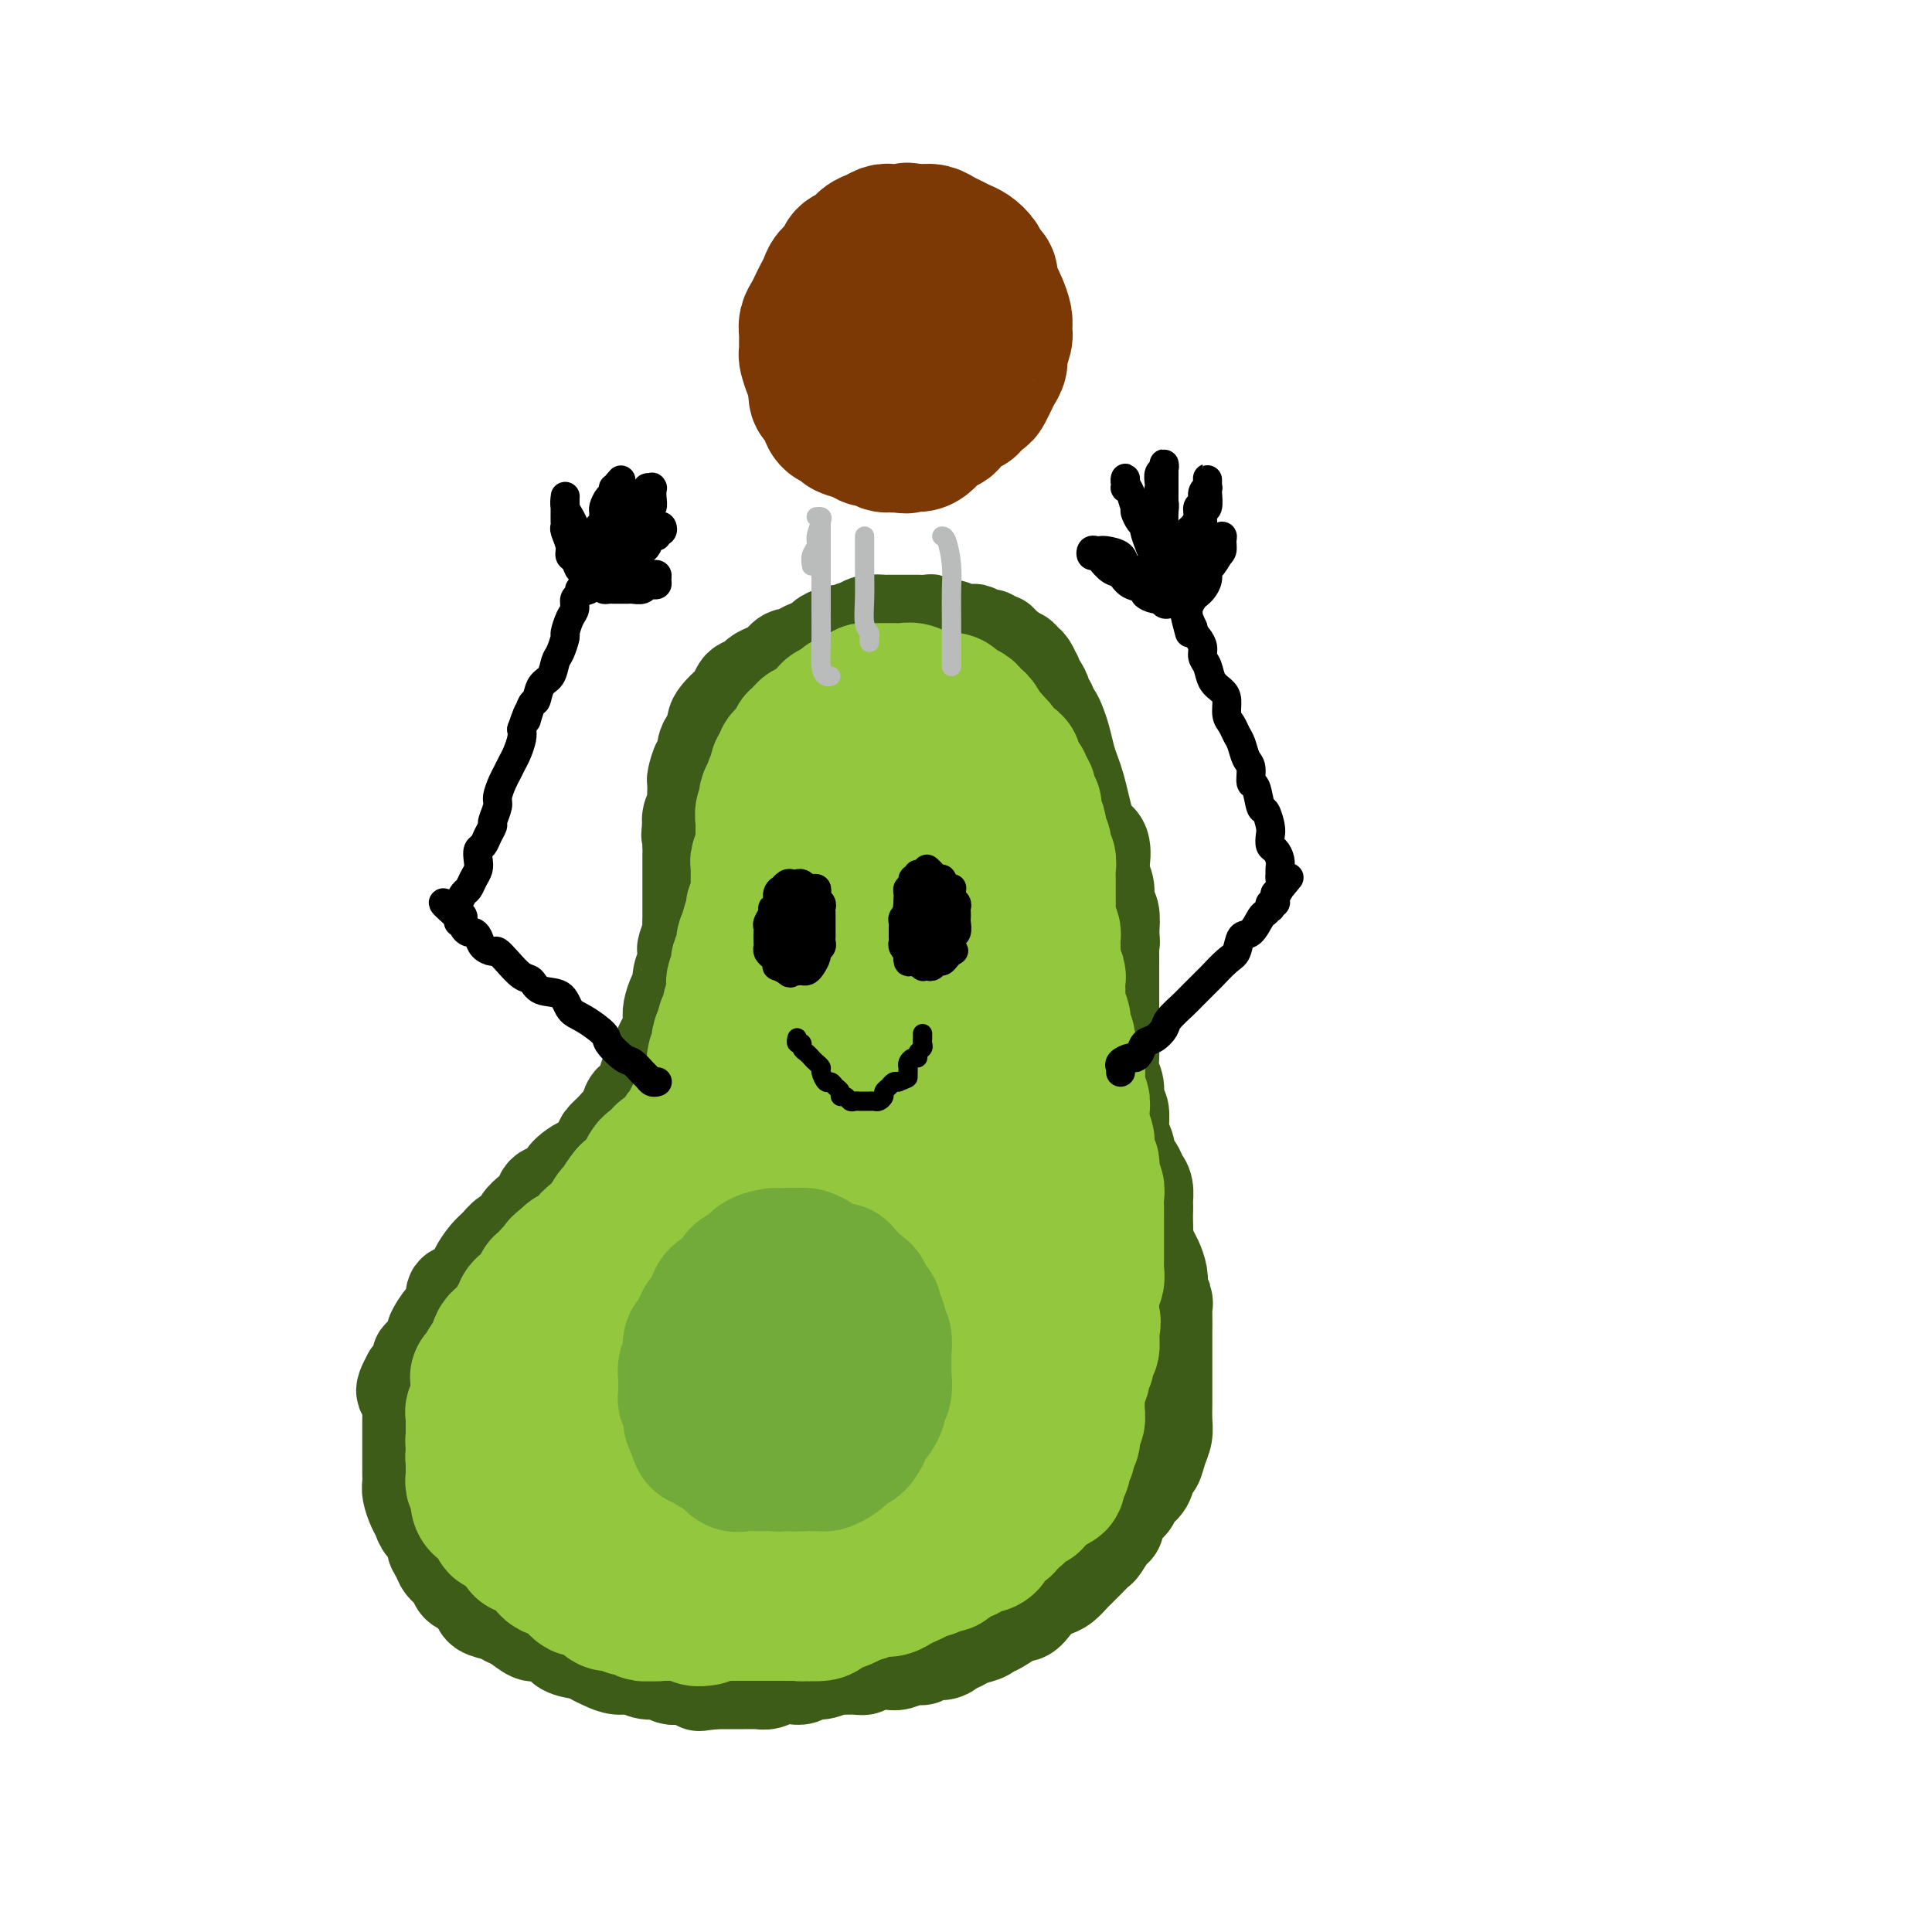 <svg viewBox='0 0 400 400' version='1.1' xmlns='http://www.w3.org/2000/svg' xmlns:xlink='http://www.w3.org/1999/xlink'><g fill='none' stroke='rgb(61,92,24)' stroke-width='20' stroke-linecap='round' stroke-linejoin='round'><path d='M208,135c0.119,-0.452 0.238,-0.905 0,-1c-0.238,-0.095 -0.834,0.167 -1,0c-0.166,-0.167 0.097,-0.762 0,-1c-0.097,-0.238 -0.555,-0.120 -1,0c-0.445,0.120 -0.878,0.242 -1,0c-0.122,-0.242 0.066,-0.848 0,-1c-0.066,-0.152 -0.388,0.151 -1,0c-0.612,-0.151 -1.515,-0.758 -2,-1c-0.485,-0.242 -0.554,-0.121 -1,0c-0.446,0.121 -1.271,0.243 -2,0c-0.729,-0.243 -1.364,-0.850 -2,-1c-0.636,-0.150 -1.274,0.156 -2,0c-0.726,-0.156 -1.540,-0.774 -2,-1c-0.460,-0.226 -0.565,-0.061 -1,0c-0.435,0.061 -1.200,0.016 -2,0c-0.800,-0.016 -1.636,-0.005 -2,0c-0.364,0.005 -0.258,0.004 -1,0c-0.742,-0.004 -2.333,-0.011 -3,0c-0.667,0.011 -0.410,0.042 -1,0c-0.590,-0.042 -2.026,-0.155 -3,0c-0.974,0.155 -1.487,0.577 -2,1'/><path d='M178,130c-2.544,0.394 -1.903,0.879 -2,1c-0.097,0.121 -0.933,-0.123 -2,0c-1.067,0.123 -2.365,0.612 -3,1c-0.635,0.388 -0.607,0.677 -1,1c-0.393,0.323 -1.208,0.682 -2,1c-0.792,0.318 -1.563,0.596 -2,1c-0.437,0.404 -0.541,0.934 -1,1c-0.459,0.066 -1.274,-0.333 -2,0c-0.726,0.333 -1.364,1.399 -2,2c-0.636,0.601 -1.269,0.737 -2,1c-0.731,0.263 -1.558,0.652 -2,1c-0.442,0.348 -0.499,0.656 -1,1c-0.501,0.344 -1.447,0.725 -2,1c-0.553,0.275 -0.712,0.443 -1,1c-0.288,0.557 -0.703,1.501 -1,2c-0.297,0.499 -0.475,0.553 -1,1c-0.525,0.447 -1.399,1.288 -2,2c-0.601,0.712 -0.931,1.294 -1,2c-0.069,0.706 0.122,1.535 0,2c-0.122,0.465 -0.558,0.566 -1,1c-0.442,0.434 -0.889,1.201 -1,2c-0.111,0.799 0.114,1.631 0,2c-0.114,0.369 -0.567,0.274 -1,1c-0.433,0.726 -0.847,2.274 -1,3c-0.153,0.726 -0.045,0.631 0,1c0.045,0.369 0.026,1.203 0,2c-0.026,0.797 -0.059,1.559 0,2c0.059,0.441 0.212,0.562 0,1c-0.212,0.438 -0.788,1.195 -1,2c-0.212,0.805 -0.061,1.659 0,2c0.061,0.341 0.030,0.171 0,0'/><path d='M143,171c-0.464,2.802 -0.124,1.806 0,2c0.124,0.194 0.033,1.577 0,2c-0.033,0.423 -0.009,-0.115 0,0c0.009,0.115 0.002,0.884 0,2c-0.002,1.116 -0.001,2.578 0,3c0.001,0.422 0.000,-0.196 0,0c-0.000,0.196 0.000,1.207 0,2c-0.000,0.793 -0.000,1.369 0,2c0.000,0.631 0.001,1.319 0,2c-0.001,0.681 -0.004,1.356 0,2c0.004,0.644 0.015,1.257 0,2c-0.015,0.743 -0.055,1.616 0,2c0.055,0.384 0.207,0.281 0,1c-0.207,0.719 -0.773,2.262 -1,3c-0.227,0.738 -0.116,0.672 0,1c0.116,0.328 0.238,1.050 0,2c-0.238,0.950 -0.834,2.127 -1,3c-0.166,0.873 0.100,1.441 0,2c-0.100,0.559 -0.566,1.108 -1,2c-0.434,0.892 -0.837,2.126 -1,3c-0.163,0.874 -0.085,1.389 0,2c0.085,0.611 0.178,1.318 0,2c-0.178,0.682 -0.626,1.339 -1,2c-0.374,0.661 -0.674,1.327 -1,2c-0.326,0.673 -0.678,1.354 -1,2c-0.322,0.646 -0.615,1.257 -1,2c-0.385,0.743 -0.863,1.616 -1,2c-0.137,0.384 0.066,0.278 0,1c-0.066,0.722 -0.402,2.271 -1,3c-0.598,0.729 -1.456,0.637 -2,1c-0.544,0.363 -0.772,1.182 -1,2'/><path d='M130,230c-1.278,3.030 0.026,2.107 0,2c-0.026,-0.107 -1.382,0.604 -2,1c-0.618,0.396 -0.498,0.478 -1,1c-0.502,0.522 -1.625,1.484 -2,2c-0.375,0.516 -0.001,0.585 0,1c0.001,0.415 -0.371,1.175 -1,2c-0.629,0.825 -1.514,1.717 -2,2c-0.486,0.283 -0.572,-0.041 -1,0c-0.428,0.041 -1.199,0.448 -2,1c-0.801,0.552 -1.632,1.250 -2,2c-0.368,0.750 -0.274,1.551 -1,2c-0.726,0.449 -2.274,0.544 -3,1c-0.726,0.456 -0.631,1.273 -1,2c-0.369,0.727 -1.201,1.364 -2,2c-0.799,0.636 -1.564,1.271 -2,2c-0.436,0.729 -0.542,1.551 -1,2c-0.458,0.449 -1.269,0.524 -2,1c-0.731,0.476 -1.382,1.354 -2,2c-0.618,0.646 -1.203,1.060 -2,2c-0.797,0.940 -1.806,2.406 -2,3c-0.194,0.594 0.426,0.318 0,1c-0.426,0.682 -1.897,2.323 -3,3c-1.103,0.677 -1.836,0.389 -2,1c-0.164,0.611 0.242,2.122 0,3c-0.242,0.878 -1.130,1.123 -2,2c-0.870,0.877 -1.720,2.384 -2,3c-0.280,0.616 0.011,0.339 0,1c-0.011,0.661 -0.322,2.260 -1,3c-0.678,0.740 -1.721,0.622 -2,1c-0.279,0.378 0.206,1.251 0,2c-0.206,0.749 -1.103,1.375 -2,2'/><path d='M85,285c-2.475,4.429 -0.663,3.001 0,3c0.663,-0.001 0.178,1.426 0,2c-0.178,0.574 -0.048,0.295 0,1c0.048,0.705 0.013,2.395 0,3c-0.013,0.605 -0.003,0.126 0,1c0.003,0.874 0.001,3.102 0,4c-0.001,0.898 -0.001,0.466 0,1c0.001,0.534 0.003,2.034 0,3c-0.003,0.966 -0.012,1.400 0,2c0.012,0.600 0.043,1.368 0,2c-0.043,0.632 -0.161,1.128 0,2c0.161,0.872 0.603,2.120 1,3c0.397,0.880 0.751,1.390 1,2c0.249,0.610 0.394,1.318 1,2c0.606,0.682 1.672,1.337 2,2c0.328,0.663 -0.082,1.333 0,2c0.082,0.667 0.654,1.330 1,2c0.346,0.670 0.464,1.348 1,2c0.536,0.652 1.490,1.278 2,2c0.510,0.722 0.577,1.541 1,2c0.423,0.459 1.202,0.557 2,1c0.798,0.443 1.616,1.231 2,2c0.384,0.769 0.333,1.520 1,2c0.667,0.480 2.050,0.688 3,1c0.950,0.312 1.466,0.727 2,1c0.534,0.273 1.086,0.406 2,1c0.914,0.594 2.190,1.651 3,2c0.810,0.349 1.155,-0.010 2,0c0.845,0.010 2.189,0.387 3,1c0.811,0.613 1.089,1.461 2,2c0.911,0.539 2.456,0.770 4,1'/><path d='M121,342c3.155,1.421 2.041,0.973 2,1c-0.041,0.027 0.990,0.528 2,1c1.010,0.472 1.998,0.915 3,1c1.002,0.085 2.017,-0.187 3,0c0.983,0.187 1.932,0.835 3,1c1.068,0.165 2.253,-0.152 3,0c0.747,0.152 1.056,0.774 2,1c0.944,0.226 2.524,0.058 4,0c1.476,-0.058 2.848,-0.005 4,0c1.152,0.005 2.083,-0.036 3,0c0.917,0.036 1.820,0.151 3,0c1.180,-0.151 2.637,-0.566 4,-1c1.363,-0.434 2.632,-0.886 4,-1c1.368,-0.114 2.834,0.110 4,0c1.166,-0.110 2.031,-0.554 3,-1c0.969,-0.446 2.044,-0.893 3,-1c0.956,-0.107 1.795,0.126 3,0c1.205,-0.126 2.775,-0.611 4,-1c1.225,-0.389 2.105,-0.680 3,-1c0.895,-0.320 1.805,-0.667 3,-1c1.195,-0.333 2.677,-0.653 4,-1c1.323,-0.347 2.489,-0.722 3,-1c0.511,-0.278 0.367,-0.458 1,-1c0.633,-0.542 2.043,-1.446 3,-2c0.957,-0.554 1.463,-0.759 2,-1c0.537,-0.241 1.106,-0.520 2,-1c0.894,-0.480 2.112,-1.162 3,-2c0.888,-0.838 1.444,-1.833 2,-2c0.556,-0.167 1.111,0.493 2,0c0.889,-0.493 2.111,-2.141 3,-3c0.889,-0.859 1.444,-0.930 2,-1'/><path d='M211,325c3.450,-2.065 2.075,-0.729 2,-1c-0.075,-0.271 1.149,-2.151 2,-3c0.851,-0.849 1.330,-0.668 2,-1c0.670,-0.332 1.530,-1.176 2,-2c0.470,-0.824 0.551,-1.629 1,-2c0.449,-0.371 1.267,-0.307 2,-1c0.733,-0.693 1.380,-2.142 2,-3c0.620,-0.858 1.212,-1.126 2,-2c0.788,-0.874 1.770,-2.353 2,-3c0.230,-0.647 -0.293,-0.461 0,-1c0.293,-0.539 1.402,-1.803 2,-3c0.598,-1.197 0.685,-2.328 1,-3c0.315,-0.672 0.858,-0.883 1,-2c0.142,-1.117 -0.115,-3.138 0,-4c0.115,-0.862 0.604,-0.565 1,-1c0.396,-0.435 0.698,-1.601 1,-3c0.302,-1.399 0.603,-3.032 1,-4c0.397,-0.968 0.891,-1.272 1,-2c0.109,-0.728 -0.167,-1.879 0,-3c0.167,-1.121 0.777,-2.211 1,-3c0.223,-0.789 0.060,-1.278 0,-2c-0.060,-0.722 -0.016,-1.678 0,-3c0.016,-1.322 0.004,-3.012 0,-4c-0.004,-0.988 -0.001,-1.275 0,-2c0.001,-0.725 0.000,-1.889 0,-3c-0.000,-1.111 -0.000,-2.170 0,-3c0.000,-0.830 0.000,-1.429 0,-2c-0.000,-0.571 -0.000,-1.112 0,-2c0.000,-0.888 0.000,-2.124 0,-3c-0.000,-0.876 -0.000,-1.393 0,-2c0.000,-0.607 0.000,-1.303 0,-2'/><path d='M237,250c-0.013,-4.687 -0.045,-2.404 0,-2c0.045,0.404 0.167,-1.069 0,-2c-0.167,-0.931 -0.623,-1.318 -1,-2c-0.377,-0.682 -0.675,-1.657 -1,-2c-0.325,-0.343 -0.679,-0.055 -1,-1c-0.321,-0.945 -0.611,-3.125 -1,-4c-0.389,-0.875 -0.878,-0.445 -1,-1c-0.122,-0.555 0.122,-2.095 0,-3c-0.122,-0.905 -0.610,-1.176 -1,-2c-0.390,-0.824 -0.682,-2.200 -1,-3c-0.318,-0.800 -0.663,-1.023 -1,-2c-0.337,-0.977 -0.668,-2.707 -1,-4c-0.332,-1.293 -0.667,-2.148 -1,-3c-0.333,-0.852 -0.664,-1.702 -1,-3c-0.336,-1.298 -0.677,-3.043 -1,-4c-0.323,-0.957 -0.626,-1.127 -1,-2c-0.374,-0.873 -0.817,-2.450 -1,-4c-0.183,-1.550 -0.106,-3.072 0,-4c0.106,-0.928 0.239,-1.263 0,-2c-0.239,-0.737 -0.851,-1.877 -1,-3c-0.149,-1.123 0.167,-2.228 0,-3c-0.167,-0.772 -0.815,-1.209 -1,-2c-0.185,-0.791 0.094,-1.935 0,-3c-0.094,-1.065 -0.561,-2.053 -1,-3c-0.439,-0.947 -0.849,-1.855 -1,-3c-0.151,-1.145 -0.044,-2.527 0,-3c0.044,-0.473 0.026,-0.038 0,-1c-0.026,-0.962 -0.058,-3.320 0,-4c0.058,-0.680 0.208,0.317 0,0c-0.208,-0.317 -0.774,-1.948 -1,-3c-0.226,-1.052 -0.113,-1.526 0,-2'/><path d='M218,170c-0.774,-6.002 -0.207,-3.007 0,-2c0.207,1.007 0.056,0.024 0,-1c-0.056,-1.024 -0.015,-2.091 0,-3c0.015,-0.909 0.005,-1.661 0,-2c-0.005,-0.339 -0.005,-0.266 0,-1c0.005,-0.734 0.015,-2.276 0,-3c-0.015,-0.724 -0.057,-0.632 0,-1c0.057,-0.368 0.211,-1.198 0,-2c-0.211,-0.802 -0.789,-1.576 -1,-2c-0.211,-0.424 -0.055,-0.499 0,-1c0.055,-0.501 0.011,-1.430 0,-2c-0.011,-0.570 0.012,-0.782 0,-1c-0.012,-0.218 -0.059,-0.444 0,-1c0.059,-0.556 0.222,-1.444 0,-2c-0.222,-0.556 -0.830,-0.780 -1,-1c-0.170,-0.220 0.099,-0.435 0,-1c-0.099,-0.565 -0.565,-1.479 -1,-2c-0.435,-0.521 -0.838,-0.650 -1,-1c-0.162,-0.350 -0.085,-0.921 0,-1c0.085,-0.079 0.176,0.332 0,0c-0.176,-0.332 -0.620,-1.409 -1,-2c-0.380,-0.591 -0.697,-0.697 -1,-1c-0.303,-0.303 -0.590,-0.803 -1,-1c-0.410,-0.197 -0.941,-0.090 -1,0c-0.059,0.090 0.353,0.164 0,0c-0.353,-0.164 -1.471,-0.566 -2,-1c-0.529,-0.434 -0.471,-0.901 -1,-1c-0.529,-0.099 -1.647,0.169 -2,0c-0.353,-0.169 0.059,-0.776 0,-1c-0.059,-0.224 -0.588,-0.064 -1,0c-0.412,0.064 -0.706,0.032 -1,0'/><path d='M203,133c-1.512,-0.528 -1.293,-0.348 -1,0c0.293,0.348 0.660,0.863 1,1c0.340,0.137 0.655,-0.104 1,0c0.345,0.104 0.722,0.551 1,1c0.278,0.449 0.458,0.898 1,1c0.542,0.102 1.445,-0.143 2,0c0.555,0.143 0.760,0.675 1,1c0.240,0.325 0.515,0.443 1,1c0.485,0.557 1.180,1.553 2,2c0.820,0.447 1.764,0.346 2,1c0.236,0.654 -0.235,2.064 0,3c0.235,0.936 1.176,1.398 2,2c0.824,0.602 1.530,1.344 2,2c0.470,0.656 0.703,1.228 1,2c0.297,0.772 0.657,1.745 1,3c0.343,1.255 0.670,2.791 1,4c0.330,1.209 0.665,2.092 1,3c0.335,0.908 0.672,1.841 1,3c0.328,1.159 0.649,2.545 1,4c0.351,1.455 0.734,2.980 1,4c0.266,1.020 0.415,1.536 1,2c0.585,0.464 1.606,0.877 2,2c0.394,1.123 0.162,2.957 0,4c-0.162,1.043 -0.253,1.296 0,2c0.253,0.704 0.851,1.859 1,3c0.149,1.141 -0.152,2.269 0,3c0.152,0.731 0.758,1.066 1,2c0.242,0.934 0.121,2.467 0,4'/><path d='M230,193c0.309,3.157 0.083,2.049 0,2c-0.083,-0.049 -0.022,0.962 0,2c0.022,1.038 0.006,2.102 0,3c-0.006,0.898 -0.002,1.629 0,2c0.002,0.371 0.000,0.382 0,1c-0.000,0.618 -0.000,1.841 0,3c0.000,1.159 0.000,2.253 0,3c-0.000,0.747 -0.001,1.148 0,2c0.001,0.852 0.004,2.156 0,3c-0.004,0.844 -0.016,1.227 0,2c0.016,0.773 0.061,1.935 0,3c-0.061,1.065 -0.227,2.032 0,3c0.227,0.968 0.846,1.936 1,3c0.154,1.064 -0.156,2.225 0,3c0.156,0.775 0.778,1.166 1,2c0.222,0.834 0.044,2.112 0,3c-0.044,0.888 0.045,1.388 0,2c-0.045,0.612 -0.223,1.338 0,2c0.223,0.662 0.848,1.261 1,2c0.152,0.739 -0.170,1.620 0,2c0.170,0.380 0.833,0.261 1,1c0.167,0.739 -0.161,2.338 0,3c0.161,0.662 0.813,0.389 1,1c0.187,0.611 -0.090,2.107 0,3c0.090,0.893 0.549,1.183 1,2c0.451,0.817 0.895,2.161 1,3c0.105,0.839 -0.129,1.172 0,2c0.129,0.828 0.622,2.150 1,3c0.378,0.850 0.640,1.229 1,2c0.360,0.771 0.817,1.935 1,3c0.183,1.065 0.091,2.033 0,3'/><path d='M240,267c1.464,4.967 1.124,2.383 1,2c-0.124,-0.383 -0.033,1.433 0,3c0.033,1.567 0.009,2.884 0,4c-0.009,1.116 -0.002,2.031 0,3c0.002,0.969 0.000,1.992 0,3c-0.000,1.008 0.001,2.002 0,3c-0.001,0.998 -0.003,1.999 0,3c0.003,1.001 0.012,2.002 0,3c-0.012,0.998 -0.045,1.992 0,3c0.045,1.008 0.168,2.031 0,3c-0.168,0.969 -0.626,1.883 -1,3c-0.374,1.117 -0.662,2.435 -1,3c-0.338,0.565 -0.724,0.377 -1,1c-0.276,0.623 -0.441,2.059 -1,3c-0.559,0.941 -1.511,1.388 -2,2c-0.489,0.612 -0.516,1.390 -1,2c-0.484,0.610 -1.424,1.052 -2,2c-0.576,0.948 -0.787,2.403 -1,3c-0.213,0.597 -0.428,0.335 -1,1c-0.572,0.665 -1.500,2.257 -2,3c-0.500,0.743 -0.571,0.637 -1,1c-0.429,0.363 -1.217,1.197 -2,2c-0.783,0.803 -1.561,1.577 -2,2c-0.439,0.423 -0.540,0.497 -1,1c-0.460,0.503 -1.278,1.435 -2,2c-0.722,0.565 -1.349,0.764 -2,1c-0.651,0.236 -1.326,0.511 -2,1c-0.674,0.489 -1.346,1.193 -2,2c-0.654,0.807 -1.292,1.717 -2,2c-0.708,0.283 -1.488,-0.062 -2,0c-0.512,0.062 -0.756,0.531 -1,1'/><path d='M209,335c-3.827,2.726 -3.893,2.039 -4,2c-0.107,-0.039 -0.254,0.568 -1,1c-0.746,0.432 -2.091,0.689 -3,1c-0.909,0.311 -1.381,0.676 -2,1c-0.619,0.324 -1.386,0.608 -2,1c-0.614,0.392 -1.074,0.894 -2,1c-0.926,0.106 -2.317,-0.182 -3,0c-0.683,0.182 -0.658,0.834 -1,1c-0.342,0.166 -1.051,-0.153 -2,0c-0.949,0.153 -2.138,0.777 -3,1c-0.862,0.223 -1.399,0.046 -2,0c-0.601,-0.046 -1.268,0.041 -2,0c-0.732,-0.041 -1.528,-0.208 -2,0c-0.472,0.208 -0.620,0.792 -1,1c-0.380,0.208 -0.994,0.041 -2,0c-1.006,-0.041 -2.405,0.045 -3,0c-0.595,-0.045 -0.386,-0.222 -1,0c-0.614,0.222 -2.052,0.844 -3,1c-0.948,0.156 -1.405,-0.155 -2,0c-0.595,0.155 -1.328,0.777 -2,1c-0.672,0.223 -1.283,0.046 -2,0c-0.717,-0.046 -1.539,0.040 -2,0c-0.461,-0.040 -0.560,-0.207 -1,0c-0.440,0.207 -1.221,0.788 -2,1c-0.779,0.212 -1.557,0.057 -2,0c-0.443,-0.057 -0.552,-0.015 -1,0c-0.448,0.015 -1.236,0.004 -2,0c-0.764,-0.004 -1.504,-0.001 -2,0c-0.496,0.001 -0.749,0.000 -1,0c-0.251,-0.000 -0.500,-0.000 -1,0c-0.500,0.000 -1.250,0.000 -2,0'/><path d='M148,348c-6.014,0.679 -2.049,0.378 -1,0c1.049,-0.378 -0.820,-0.832 -2,-1c-1.180,-0.168 -1.673,-0.049 -2,0c-0.327,0.049 -0.487,0.028 -1,0c-0.513,-0.028 -1.379,-0.063 -2,0c-0.621,0.063 -0.998,0.223 -1,0c-0.002,-0.223 0.369,-0.829 0,-1c-0.369,-0.171 -1.479,0.094 -2,0c-0.521,-0.094 -0.455,-0.546 -1,-1c-0.545,-0.454 -1.703,-0.910 -2,-1c-0.297,-0.090 0.267,0.187 0,0c-0.267,-0.187 -1.366,-0.839 -2,-1c-0.634,-0.161 -0.805,0.167 -1,0c-0.195,-0.167 -0.416,-0.831 -1,-1c-0.584,-0.169 -1.532,0.157 -2,0c-0.468,-0.157 -0.458,-0.798 -1,-1c-0.542,-0.202 -1.637,0.034 -2,0c-0.363,-0.034 0.004,-0.338 0,-1c-0.004,-0.662 -0.381,-1.683 -1,-2c-0.619,-0.317 -1.480,0.069 -2,0c-0.520,-0.069 -0.699,-0.592 -1,-1c-0.301,-0.408 -0.725,-0.702 -1,-1c-0.275,-0.298 -0.401,-0.601 -1,-1c-0.599,-0.399 -1.670,-0.893 -2,-1c-0.330,-0.107 0.080,0.175 0,0c-0.080,-0.175 -0.651,-0.806 -1,-1c-0.349,-0.194 -0.475,0.049 -1,0c-0.525,-0.049 -1.447,-0.392 -2,-1c-0.553,-0.608 -0.736,-1.483 -1,-2c-0.264,-0.517 -0.610,-0.678 -1,-1c-0.390,-0.322 -0.826,-0.806 -1,-1c-0.174,-0.194 -0.087,-0.097 0,0'/></g>
<g fill='none' stroke='rgb(147,200,62)' stroke-width='28' stroke-linecap='round' stroke-linejoin='round'><path d='M199,152c-0.033,-0.301 -0.065,-0.602 0,-1c0.065,-0.398 0.228,-0.891 0,-1c-0.228,-0.109 -0.846,0.168 -1,0c-0.154,-0.168 0.156,-0.780 0,-1c-0.156,-0.220 -0.777,-0.049 -1,0c-0.223,0.049 -0.049,-0.024 0,0c0.049,0.024 -0.028,0.146 0,0c0.028,-0.146 0.163,-0.561 0,-1c-0.163,-0.439 -0.622,-0.903 -1,-1c-0.378,-0.097 -0.675,0.171 -1,0c-0.325,-0.171 -0.680,-0.782 -1,-1c-0.320,-0.218 -0.607,-0.044 -1,0c-0.393,0.044 -0.893,-0.041 -1,0c-0.107,0.041 0.179,0.207 0,0c-0.179,-0.207 -0.821,-0.788 -1,-1c-0.179,-0.212 0.107,-0.057 0,0c-0.107,0.057 -0.606,0.015 -1,0c-0.394,-0.015 -0.683,-0.004 -1,0c-0.317,0.004 -0.662,0.001 -1,0c-0.338,-0.001 -0.669,-0.000 -1,0c-0.331,0.000 -0.663,0.000 -1,0c-0.337,-0.000 -0.678,-0.000 -1,0c-0.322,0.000 -0.625,0.000 -1,0c-0.375,-0.000 -0.821,-0.000 -1,0c-0.179,0.000 -0.089,0.000 0,0'/><path d='M183,145c-2.190,-0.309 -1.164,-0.083 -1,0c0.164,0.083 -0.533,0.023 -1,0c-0.467,-0.023 -0.702,-0.007 -1,0c-0.298,0.007 -0.657,0.006 -1,0c-0.343,-0.006 -0.670,-0.015 -1,0c-0.330,0.015 -0.662,0.056 -1,0c-0.338,-0.056 -0.682,-0.207 -1,0c-0.318,0.207 -0.610,0.773 -1,1c-0.390,0.227 -0.878,0.116 -1,0c-0.122,-0.116 0.121,-0.237 0,0c-0.121,0.237 -0.606,0.833 -1,1c-0.394,0.167 -0.697,-0.096 -1,0c-0.303,0.096 -0.606,0.552 -1,1c-0.394,0.448 -0.879,0.890 -1,1c-0.121,0.110 0.123,-0.111 0,0c-0.123,0.111 -0.611,0.556 -1,1c-0.389,0.444 -0.679,0.889 -1,1c-0.321,0.111 -0.674,-0.111 -1,0c-0.326,0.111 -0.626,0.554 -1,1c-0.374,0.446 -0.821,0.893 -1,1c-0.179,0.107 -0.091,-0.126 0,0c0.091,0.126 0.183,0.611 0,1c-0.183,0.389 -0.641,0.682 -1,1c-0.359,0.318 -0.618,0.663 -1,1c-0.382,0.337 -0.886,0.668 -1,1c-0.114,0.332 0.162,0.666 0,1c-0.162,0.334 -0.762,0.667 -1,1c-0.238,0.333 -0.115,0.667 0,1c0.115,0.333 0.223,0.667 0,1c-0.223,0.333 -0.778,0.667 -1,1c-0.222,0.333 -0.111,0.667 0,1'/><path d='M160,163c-1.924,2.727 -1.233,2.044 -1,2c0.233,-0.044 0.010,0.551 0,1c-0.010,0.449 0.193,0.750 0,1c-0.193,0.250 -0.784,0.447 -1,1c-0.216,0.553 -0.058,1.462 0,2c0.058,0.538 0.015,0.704 0,1c-0.015,0.296 -0.003,0.722 0,1c0.003,0.278 -0.003,0.407 0,1c0.003,0.593 0.015,1.651 0,2c-0.015,0.349 -0.057,-0.010 0,0c0.057,0.010 0.211,0.388 0,1c-0.211,0.612 -0.789,1.459 -1,2c-0.211,0.541 -0.057,0.775 0,1c0.057,0.225 0.015,0.441 0,1c-0.015,0.559 -0.003,1.463 0,2c0.003,0.537 -0.003,0.708 0,1c0.003,0.292 0.016,0.706 0,1c-0.016,0.294 -0.061,0.468 0,1c0.061,0.532 0.228,1.423 0,2c-0.228,0.577 -0.850,0.840 -1,1c-0.150,0.160 0.171,0.216 0,1c-0.171,0.784 -0.834,2.294 -1,3c-0.166,0.706 0.166,0.608 0,1c-0.166,0.392 -0.828,1.275 -1,2c-0.172,0.725 0.146,1.292 0,2c-0.146,0.708 -0.757,1.555 -1,2c-0.243,0.445 -0.118,0.487 0,1c0.118,0.513 0.227,1.498 0,2c-0.227,0.502 -0.792,0.520 -1,1c-0.208,0.480 -0.059,1.423 0,2c0.059,0.577 0.030,0.789 0,1'/><path d='M152,206c-1.172,6.786 -0.103,2.251 0,1c0.103,-1.251 -0.761,0.782 -1,2c-0.239,1.218 0.146,1.622 0,2c-0.146,0.378 -0.823,0.730 -1,1c-0.177,0.270 0.145,0.457 0,1c-0.145,0.543 -0.757,1.441 -1,2c-0.243,0.559 -0.118,0.779 0,1c0.118,0.221 0.229,0.444 0,1c-0.229,0.556 -0.797,1.444 -1,2c-0.203,0.556 -0.039,0.779 0,1c0.039,0.221 -0.046,0.439 0,1c0.046,0.561 0.223,1.465 0,2c-0.223,0.535 -0.848,0.702 -1,1c-0.152,0.298 0.167,0.727 0,1c-0.167,0.273 -0.819,0.392 -1,1c-0.181,0.608 0.110,1.707 0,2c-0.110,0.293 -0.621,-0.220 -1,0c-0.379,0.220 -0.626,1.171 -1,2c-0.374,0.829 -0.874,1.535 -1,2c-0.126,0.465 0.122,0.688 0,1c-0.122,0.312 -0.614,0.712 -1,1c-0.386,0.288 -0.667,0.463 -1,1c-0.333,0.537 -0.719,1.436 -1,2c-0.281,0.564 -0.456,0.794 -1,1c-0.544,0.206 -1.455,0.386 -2,1c-0.545,0.614 -0.723,1.660 -1,2c-0.277,0.340 -0.654,-0.025 -1,0c-0.346,0.025 -0.660,0.440 -1,1c-0.340,0.560 -0.707,1.266 -1,2c-0.293,0.734 -0.512,1.495 -1,2c-0.488,0.505 -1.244,0.752 -2,1'/><path d='M130,247c-2.129,2.522 -0.952,1.828 -1,2c-0.048,0.172 -1.321,1.211 -2,2c-0.679,0.789 -0.763,1.328 -1,2c-0.237,0.672 -0.627,1.476 -1,2c-0.373,0.524 -0.730,0.769 -1,1c-0.270,0.231 -0.454,0.448 -1,1c-0.546,0.552 -1.456,1.438 -2,2c-0.544,0.562 -0.723,0.799 -1,1c-0.277,0.201 -0.652,0.367 -1,1c-0.348,0.633 -0.671,1.732 -1,2c-0.329,0.268 -0.665,-0.297 -1,0c-0.335,0.297 -0.668,1.455 -1,2c-0.332,0.545 -0.662,0.478 -1,1c-0.338,0.522 -0.682,1.632 -1,2c-0.318,0.368 -0.609,-0.005 -1,0c-0.391,0.005 -0.883,0.390 -1,1c-0.117,0.610 0.141,1.445 0,2c-0.141,0.555 -0.682,0.830 -1,1c-0.318,0.170 -0.414,0.234 -1,1c-0.586,0.766 -1.664,2.234 -2,3c-0.336,0.766 0.068,0.832 0,1c-0.068,0.168 -0.610,0.439 -1,1c-0.390,0.561 -0.630,1.411 -1,2c-0.370,0.589 -0.870,0.917 -1,1c-0.130,0.083 0.110,-0.080 0,0c-0.110,0.080 -0.569,0.402 -1,1c-0.431,0.598 -0.834,1.472 -1,2c-0.166,0.528 -0.096,0.708 0,1c0.096,0.292 0.218,0.694 0,1c-0.218,0.306 -0.777,0.516 -1,1c-0.223,0.484 -0.112,1.242 0,2'/><path d='M102,289c-4.514,6.670 -1.798,2.346 -1,1c0.798,-1.346 -0.322,0.287 -1,1c-0.678,0.713 -0.913,0.506 -1,1c-0.087,0.494 -0.027,1.690 0,2c0.027,0.310 0.021,-0.267 0,0c-0.021,0.267 -0.058,1.376 0,2c0.058,0.624 0.212,0.761 0,1c-0.212,0.239 -0.789,0.580 -1,1c-0.211,0.420 -0.057,0.920 0,1c0.057,0.080 0.015,-0.259 0,0c-0.015,0.259 -0.004,1.116 0,2c0.004,0.884 -0.000,1.796 0,2c0.000,0.204 0.004,-0.300 0,0c-0.004,0.300 -0.015,1.404 0,2c0.015,0.596 0.057,0.684 0,1c-0.057,0.316 -0.212,0.862 0,1c0.212,0.138 0.792,-0.131 1,0c0.208,0.131 0.046,0.661 0,1c-0.046,0.339 0.025,0.486 0,1c-0.025,0.514 -0.148,1.395 0,2c0.148,0.605 0.565,0.935 1,1c0.435,0.065 0.886,-0.136 1,0c0.114,0.136 -0.110,0.610 0,1c0.110,0.390 0.554,0.696 1,1c0.446,0.304 0.893,0.607 1,1c0.107,0.393 -0.125,0.875 0,1c0.125,0.125 0.608,-0.107 1,0c0.392,0.107 0.693,0.555 1,1c0.307,0.445 0.621,0.889 1,1c0.379,0.111 0.823,-0.111 1,0c0.177,0.111 0.089,0.556 0,1'/><path d='M107,319c1.571,2.405 0.998,1.418 1,1c0.002,-0.418 0.578,-0.267 1,0c0.422,0.267 0.690,0.650 1,1c0.310,0.350 0.660,0.668 1,1c0.340,0.332 0.668,0.676 1,1c0.332,0.324 0.666,0.626 1,1c0.334,0.374 0.667,0.821 1,1c0.333,0.179 0.666,0.089 1,0c0.334,-0.089 0.671,-0.178 1,0c0.329,0.178 0.652,0.622 1,1c0.348,0.378 0.722,0.689 1,1c0.278,0.311 0.460,0.623 1,1c0.540,0.377 1.436,0.818 2,1c0.564,0.182 0.794,0.105 1,0c0.206,-0.105 0.388,-0.240 1,0c0.612,0.240 1.656,0.853 2,1c0.344,0.147 -0.011,-0.172 0,0c0.011,0.172 0.387,0.835 1,1c0.613,0.165 1.464,-0.167 2,0c0.536,0.167 0.759,0.833 1,1c0.241,0.167 0.501,-0.166 1,0c0.499,0.166 1.238,0.829 2,1c0.762,0.171 1.548,-0.150 2,0c0.452,0.150 0.572,0.773 1,1c0.428,0.227 1.165,0.060 2,0c0.835,-0.060 1.767,-0.012 2,0c0.233,0.012 -0.233,-0.011 0,0c0.233,0.011 1.166,0.054 2,0c0.834,-0.054 1.571,-0.207 2,0c0.429,0.207 0.551,0.773 1,1c0.449,0.227 1.224,0.113 2,0'/><path d='M146,229c-0.004,0.336 -0.007,0.671 0,1c0.007,0.329 0.026,0.651 0,1c-0.026,0.349 -0.097,0.724 0,1c0.097,0.276 0.363,0.454 0,1c-0.363,0.546 -1.354,1.459 -2,2c-0.646,0.541 -0.947,0.709 -1,1c-0.053,0.291 0.140,0.704 0,1c-0.140,0.296 -0.615,0.475 -1,1c-0.385,0.525 -0.679,1.397 -1,2c-0.321,0.603 -0.667,0.939 -1,1c-0.333,0.061 -0.653,-0.152 -1,0c-0.347,0.152 -0.722,0.670 -1,1c-0.278,0.330 -0.459,0.473 -1,1c-0.541,0.527 -1.440,1.438 -2,2c-0.560,0.562 -0.779,0.776 -1,1c-0.221,0.224 -0.444,0.459 -1,1c-0.556,0.541 -1.444,1.388 -2,2c-0.556,0.612 -0.780,0.990 -1,1c-0.220,0.010 -0.435,-0.348 -1,0c-0.565,0.348 -1.479,1.403 -2,2c-0.521,0.597 -0.650,0.736 -1,1c-0.350,0.264 -0.920,0.653 -1,1c-0.080,0.347 0.330,0.653 0,1c-0.330,0.347 -1.401,0.737 -2,1c-0.599,0.263 -0.728,0.400 -1,1c-0.272,0.600 -0.689,1.661 -1,2c-0.311,0.339 -0.518,-0.046 -1,0c-0.482,0.046 -1.241,0.523 -2,1'/><path d='M118,260c-3.638,3.120 -1.734,1.418 -1,1c0.734,-0.418 0.298,0.446 0,1c-0.298,0.554 -0.457,0.797 -1,1c-0.543,0.203 -1.469,0.365 -2,1c-0.531,0.635 -0.667,1.742 -1,2c-0.333,0.258 -0.862,-0.334 -1,0c-0.138,0.334 0.117,1.595 0,2c-0.117,0.405 -0.605,-0.046 -1,0c-0.395,0.046 -0.698,0.590 -1,1c-0.302,0.410 -0.602,0.687 -1,1c-0.398,0.313 -0.894,0.661 -1,1c-0.106,0.339 0.178,0.668 0,1c-0.178,0.332 -0.817,0.667 -1,1c-0.183,0.333 0.092,0.663 0,1c-0.092,0.337 -0.550,0.682 -1,1c-0.450,0.318 -0.891,0.610 -1,1c-0.109,0.390 0.115,0.878 0,1c-0.115,0.122 -0.570,-0.122 -1,0c-0.430,0.122 -0.836,0.609 -1,1c-0.164,0.391 -0.086,0.686 0,1c0.086,0.314 0.182,0.648 0,1c-0.182,0.352 -0.641,0.721 -1,1c-0.359,0.279 -0.618,0.469 -1,1c-0.382,0.531 -0.887,1.403 -1,2c-0.113,0.597 0.166,0.919 0,1c-0.166,0.081 -0.776,-0.080 -1,0c-0.224,0.080 -0.060,0.400 0,1c0.060,0.600 0.016,1.480 0,2c-0.016,0.520 -0.004,0.678 0,1c0.004,0.322 0.001,0.806 0,1c-0.001,0.194 -0.001,0.097 0,0'/><path d='M99,290c-0.558,2.035 0.047,1.123 0,1c-0.047,-0.123 -0.745,0.545 -1,1c-0.255,0.455 -0.068,0.698 0,1c0.068,0.302 0.018,0.663 0,1c-0.018,0.337 -0.005,0.649 0,1c0.005,0.351 0.002,0.742 0,1c-0.002,0.258 -0.001,0.384 0,1c0.001,0.616 0.004,1.723 0,2c-0.004,0.277 -0.015,-0.276 0,0c0.015,0.276 0.057,1.382 0,2c-0.057,0.618 -0.212,0.747 0,1c0.212,0.253 0.792,0.628 1,1c0.208,0.372 0.046,0.740 0,1c-0.046,0.260 0.025,0.412 0,1c-0.025,0.588 -0.146,1.610 0,2c0.146,0.390 0.560,0.146 1,0c0.440,-0.146 0.906,-0.194 1,0c0.094,0.194 -0.185,0.631 0,1c0.185,0.369 0.833,0.671 1,1c0.167,0.329 -0.149,0.684 0,1c0.149,0.316 0.762,0.592 1,1c0.238,0.408 0.101,0.950 0,1c-0.101,0.050 -0.168,-0.390 0,0c0.168,0.390 0.569,1.610 1,2c0.431,0.390 0.890,-0.049 1,0c0.110,0.049 -0.129,0.587 0,1c0.129,0.413 0.626,0.702 1,1c0.374,0.298 0.626,0.606 1,1c0.374,0.394 0.870,0.875 1,1c0.130,0.125 -0.106,-0.107 0,0c0.106,0.107 0.553,0.554 1,1'/><path d='M109,319c1.730,2.405 1.055,1.418 1,1c-0.055,-0.418 0.510,-0.267 1,0c0.490,0.267 0.903,0.650 1,1c0.097,0.350 -0.124,0.667 0,1c0.124,0.333 0.593,0.681 1,1c0.407,0.319 0.753,0.610 1,1c0.247,0.390 0.395,0.878 1,1c0.605,0.122 1.668,-0.121 2,0c0.332,0.121 -0.066,0.607 0,1c0.066,0.393 0.595,0.693 1,1c0.405,0.307 0.685,0.621 1,1c0.315,0.379 0.667,0.824 1,1c0.333,0.176 0.649,0.085 1,0c0.351,-0.085 0.737,-0.162 1,0c0.263,0.162 0.402,0.564 1,1c0.598,0.436 1.656,0.905 2,1c0.344,0.095 -0.025,-0.186 0,0c0.025,0.186 0.444,0.838 1,1c0.556,0.162 1.248,-0.167 2,0c0.752,0.167 1.563,0.829 2,1c0.437,0.171 0.501,-0.150 1,0c0.499,0.150 1.434,0.772 2,1c0.566,0.228 0.764,0.061 1,0c0.236,-0.061 0.510,-0.016 1,0c0.490,0.016 1.196,0.004 2,0c0.804,-0.004 1.707,-0.001 2,0c0.293,0.001 -0.024,0.000 0,0c0.024,-0.000 0.388,-0.000 1,0c0.612,0.000 1.473,0.000 2,0c0.527,-0.000 0.722,-0.000 1,0c0.278,0.000 0.639,0.000 1,0'/><path d='M144,334c3.058,0.468 1.205,0.140 1,0c-0.205,-0.140 1.240,-0.090 2,0c0.760,0.090 0.836,0.220 1,0c0.164,-0.220 0.415,-0.791 1,-1c0.585,-0.209 1.505,-0.055 2,0c0.495,0.055 0.565,0.011 1,0c0.435,-0.011 1.233,0.011 2,0c0.767,-0.011 1.501,-0.056 2,0c0.499,0.056 0.763,0.212 1,0c0.237,-0.212 0.449,-0.793 1,-1c0.551,-0.207 1.443,-0.041 2,0c0.557,0.041 0.778,-0.042 1,0c0.222,0.042 0.443,0.208 1,0c0.557,-0.208 1.449,-0.792 2,-1c0.551,-0.208 0.760,-0.042 1,0c0.240,0.042 0.513,-0.040 1,0c0.487,0.040 1.190,0.203 2,0c0.810,-0.203 1.727,-0.772 2,-1c0.273,-0.228 -0.099,-0.114 0,0c0.099,0.114 0.670,0.227 1,0c0.330,-0.227 0.421,-0.793 1,-1c0.579,-0.207 1.647,-0.056 2,0c0.353,0.056 -0.008,0.016 0,0c0.008,-0.016 0.384,-0.008 1,0c0.616,0.008 1.473,0.017 2,0c0.527,-0.017 0.723,-0.061 1,0c0.277,0.061 0.635,0.226 1,0c0.365,-0.226 0.737,-0.844 1,-1c0.263,-0.156 0.417,0.150 1,0c0.583,-0.150 1.595,-0.757 2,-1c0.405,-0.243 0.202,-0.121 0,0'/><path d='M183,327c6.150,-1.305 2.025,-1.068 1,-1c-1.025,0.068 1.049,-0.034 2,0c0.951,0.034 0.779,0.205 1,0c0.221,-0.205 0.834,-0.787 1,-1c0.166,-0.213 -0.114,-0.056 0,0c0.114,0.056 0.623,0.011 1,0c0.377,-0.011 0.622,0.012 1,0c0.378,-0.012 0.889,-0.060 1,0c0.111,0.060 -0.178,0.226 0,0c0.178,-0.226 0.823,-0.845 1,-1c0.177,-0.155 -0.114,0.154 0,0c0.114,-0.154 0.634,-0.769 1,-1c0.366,-0.231 0.578,-0.077 1,0c0.422,0.077 1.052,0.077 1,0c-0.052,-0.077 -0.788,-0.232 -1,0c-0.212,0.232 0.099,0.850 0,1c-0.099,0.150 -0.607,-0.167 -1,0c-0.393,0.167 -0.672,0.818 -1,1c-0.328,0.182 -0.707,-0.105 -1,0c-0.293,0.105 -0.500,0.601 -1,1c-0.500,0.399 -1.293,0.699 -2,1c-0.707,0.301 -1.328,0.603 -2,1c-0.672,0.397 -1.397,0.890 -2,1c-0.603,0.110 -1.085,-0.163 -2,0c-0.915,0.163 -2.261,0.761 -3,1c-0.739,0.239 -0.869,0.120 -1,0'/><path d='M178,330c-3.010,1.261 -2.035,0.912 -2,1c0.035,0.088 -0.868,0.612 -2,1c-1.132,0.388 -2.491,0.640 -3,1c-0.509,0.360 -0.166,0.829 -1,1c-0.834,0.171 -2.843,0.046 -4,0c-1.157,-0.046 -1.461,-0.012 -2,0c-0.539,0.012 -1.313,0.003 -2,0c-0.687,-0.003 -1.288,-0.001 -2,0c-0.712,0.001 -1.537,0.000 -2,0c-0.463,-0.000 -0.565,-0.000 -1,0c-0.435,0.000 -1.202,0.000 -2,0c-0.798,-0.000 -1.628,-0.000 -2,0c-0.372,0.000 -0.287,0.000 -1,0c-0.713,-0.000 -2.223,-0.000 -3,0c-0.777,0.000 -0.819,0.000 -1,0c-0.181,-0.000 -0.500,-0.000 -1,0c-0.500,0.000 -1.180,0.000 -2,0c-0.820,-0.000 -1.779,-0.000 -2,0c-0.221,0.000 0.295,0.000 0,0c-0.295,-0.000 -1.402,-0.000 -2,0c-0.598,0.000 -0.686,0.000 -1,0c-0.314,-0.000 -0.852,-0.000 -1,0c-0.148,0.000 0.094,0.000 0,0c-0.094,-0.000 -0.525,-0.000 -1,0c-0.475,0.000 -0.993,0.000 -1,0c-0.007,-0.000 0.496,-0.000 1,0'/><path d='M138,334c-4.195,0.000 -0.684,0.000 1,0c1.684,-0.000 1.539,-0.000 2,0c0.461,0.000 1.527,0.000 2,0c0.473,-0.000 0.354,-0.000 1,0c0.646,0.000 2.056,0.000 3,0c0.944,-0.000 1.422,-0.000 2,0c0.578,0.000 1.257,0.000 2,0c0.743,-0.000 1.551,-0.000 2,0c0.449,0.000 0.540,0.000 1,0c0.460,-0.000 1.288,-0.000 2,0c0.712,0.000 1.308,0.000 2,0c0.692,-0.000 1.480,-0.000 2,0c0.520,0.000 0.772,0.001 1,0c0.228,-0.001 0.433,-0.004 1,0c0.567,0.004 1.498,0.016 2,0c0.502,-0.016 0.576,-0.060 1,0c0.424,0.060 1.199,0.222 2,0c0.801,-0.222 1.628,-0.829 2,-1c0.372,-0.171 0.288,0.094 1,0c0.712,-0.094 2.218,-0.546 3,-1c0.782,-0.454 0.838,-0.910 1,-1c0.162,-0.090 0.428,0.186 1,0c0.572,-0.186 1.449,-0.834 2,-1c0.551,-0.166 0.777,0.149 1,0c0.223,-0.149 0.444,-0.762 1,-1c0.556,-0.238 1.448,-0.102 2,0c0.552,0.102 0.764,0.171 1,0c0.236,-0.171 0.496,-0.582 1,-1c0.504,-0.418 1.251,-0.843 2,-1c0.749,-0.157 1.500,-0.045 2,0c0.500,0.045 0.750,0.022 1,0'/><path d='M188,327c3.140,-1.325 0.489,-1.139 0,-1c-0.489,0.139 1.182,0.229 2,0c0.818,-0.229 0.782,-0.779 1,-1c0.218,-0.221 0.688,-0.115 1,0c0.312,0.115 0.465,0.237 1,0c0.535,-0.237 1.451,-0.833 2,-1c0.549,-0.167 0.729,0.096 1,0c0.271,-0.096 0.632,-0.551 1,-1c0.368,-0.449 0.742,-0.891 1,-1c0.258,-0.109 0.401,0.115 1,0c0.599,-0.115 1.653,-0.570 2,-1c0.347,-0.430 -0.013,-0.836 0,-1c0.013,-0.164 0.399,-0.085 1,0c0.601,0.085 1.418,0.177 2,0c0.582,-0.177 0.931,-0.622 1,-1c0.069,-0.378 -0.140,-0.689 0,-1c0.140,-0.311 0.629,-0.622 1,-1c0.371,-0.378 0.625,-0.823 1,-1c0.375,-0.177 0.870,-0.085 1,0c0.130,0.085 -0.105,0.164 0,0c0.105,-0.164 0.549,-0.570 1,-1c0.451,-0.430 0.909,-0.885 1,-1c0.091,-0.115 -0.183,0.109 0,0c0.183,-0.109 0.824,-0.550 1,-1c0.176,-0.450 -0.112,-0.908 0,-1c0.112,-0.092 0.626,0.183 1,0c0.374,-0.183 0.609,-0.822 1,-1c0.391,-0.178 0.940,0.107 1,0c0.060,-0.107 -0.368,-0.606 0,-1c0.368,-0.394 1.534,-0.684 2,-1c0.466,-0.316 0.233,-0.658 0,-1'/><path d='M216,308c2.038,-2.075 1.134,-1.264 1,-1c-0.134,0.264 0.504,-0.020 1,0c0.496,0.020 0.851,0.342 1,0c0.149,-0.342 0.091,-1.348 0,-2c-0.091,-0.652 -0.217,-0.948 0,-1c0.217,-0.052 0.776,0.141 1,0c0.224,-0.141 0.111,-0.615 0,-1c-0.111,-0.385 -0.222,-0.681 0,-1c0.222,-0.319 0.777,-0.662 1,-1c0.223,-0.338 0.112,-0.671 0,-1c-0.112,-0.329 -0.227,-0.653 0,-1c0.227,-0.347 0.797,-0.718 1,-1c0.203,-0.282 0.040,-0.475 0,-1c-0.040,-0.525 0.042,-1.383 0,-2c-0.042,-0.617 -0.207,-0.993 0,-1c0.207,-0.007 0.788,0.354 1,0c0.212,-0.354 0.057,-1.422 0,-2c-0.057,-0.578 -0.016,-0.664 0,-1c0.016,-0.336 0.008,-0.921 0,-1c-0.008,-0.079 -0.016,0.347 0,0c0.016,-0.347 0.056,-1.468 0,-2c-0.056,-0.532 -0.207,-0.475 0,-1c0.207,-0.525 0.774,-1.632 1,-2c0.226,-0.368 0.112,0.003 0,0c-0.112,-0.003 -0.222,-0.381 0,-1c0.222,-0.619 0.778,-1.479 1,-2c0.222,-0.521 0.112,-0.703 0,-1c-0.112,-0.297 -0.226,-0.708 0,-1c0.226,-0.292 0.792,-0.463 1,-1c0.208,-0.537 0.060,-1.439 0,-2c-0.060,-0.561 -0.030,-0.780 0,-1'/><path d='M226,276c0.619,-3.749 0.166,-2.122 0,-2c-0.166,0.122 -0.044,-1.263 0,-2c0.044,-0.737 0.011,-0.828 0,-1c-0.011,-0.172 0.001,-0.426 0,-1c-0.001,-0.574 -0.014,-1.467 0,-2c0.014,-0.533 0.056,-0.707 0,-1c-0.056,-0.293 -0.211,-0.707 0,-1c0.211,-0.293 0.789,-0.465 1,-1c0.211,-0.535 0.057,-1.434 0,-2c-0.057,-0.566 -0.015,-0.798 0,-1c0.015,-0.202 0.004,-0.372 0,-1c-0.004,-0.628 -0.001,-1.713 0,-2c0.001,-0.287 0.000,0.222 0,0c-0.000,-0.222 -0.000,-1.177 0,-2c0.000,-0.823 0.000,-1.515 0,-2c-0.000,-0.485 -0.000,-0.762 0,-1c0.000,-0.238 0.001,-0.436 0,-1c-0.001,-0.564 -0.004,-1.495 0,-2c0.004,-0.505 0.015,-0.586 0,-1c-0.015,-0.414 -0.057,-1.161 0,-2c0.057,-0.839 0.212,-1.769 0,-2c-0.212,-0.231 -0.793,0.236 -1,0c-0.207,-0.236 -0.041,-1.175 0,-2c0.041,-0.825 -0.041,-1.535 0,-2c0.041,-0.465 0.207,-0.684 0,-1c-0.207,-0.316 -0.787,-0.728 -1,-1c-0.213,-0.272 -0.060,-0.404 0,-1c0.060,-0.596 0.026,-1.654 0,-2c-0.026,-0.346 -0.046,0.022 0,0c0.046,-0.022 0.156,-0.435 0,-1c-0.156,-0.565 -0.578,-1.283 -1,-2'/><path d='M224,234c-0.311,-6.687 -0.087,-2.403 0,-1c0.087,1.403 0.037,-0.075 0,-1c-0.037,-0.925 -0.062,-1.299 0,-2c0.062,-0.701 0.213,-1.731 0,-2c-0.213,-0.269 -0.788,0.224 -1,0c-0.212,-0.224 -0.061,-1.164 0,-2c0.061,-0.836 0.031,-1.567 0,-2c-0.031,-0.433 -0.065,-0.566 0,-1c0.065,-0.434 0.229,-1.167 0,-2c-0.229,-0.833 -0.850,-1.766 -1,-2c-0.150,-0.234 0.170,0.232 0,0c-0.170,-0.232 -0.829,-1.161 -1,-2c-0.171,-0.839 0.147,-1.586 0,-2c-0.147,-0.414 -0.757,-0.495 -1,-1c-0.243,-0.505 -0.118,-1.435 0,-2c0.118,-0.565 0.228,-0.764 0,-1c-0.228,-0.236 -0.793,-0.510 -1,-1c-0.207,-0.490 -0.056,-1.195 0,-2c0.056,-0.805 0.016,-1.708 0,-2c-0.016,-0.292 -0.008,0.028 0,0c0.008,-0.028 0.016,-0.406 0,-1c-0.016,-0.594 -0.057,-1.406 0,-2c0.057,-0.594 0.211,-0.972 0,-1c-0.211,-0.028 -0.789,0.292 -1,0c-0.211,-0.292 -0.057,-1.195 0,-2c0.057,-0.805 0.016,-1.510 0,-2c-0.016,-0.490 -0.007,-0.764 0,-1c0.007,-0.236 0.012,-0.434 0,-1c-0.012,-0.566 -0.042,-1.498 0,-2c0.042,-0.502 0.155,-0.572 0,-1c-0.155,-0.428 -0.577,-1.214 -1,-2'/><path d='M217,191c-1.083,-6.826 -0.290,-2.393 0,-1c0.290,1.393 0.078,-0.256 0,-1c-0.078,-0.744 -0.021,-0.584 0,-1c0.021,-0.416 0.006,-1.407 0,-2c-0.006,-0.593 -0.002,-0.788 0,-1c0.002,-0.212 0.001,-0.442 0,-1c-0.001,-0.558 -0.004,-1.444 0,-2c0.004,-0.556 0.015,-0.784 0,-1c-0.015,-0.216 -0.056,-0.422 0,-1c0.056,-0.578 0.207,-1.530 0,-2c-0.207,-0.470 -0.774,-0.458 -1,-1c-0.226,-0.542 -0.112,-1.637 0,-2c0.112,-0.363 0.222,0.006 0,0c-0.222,-0.006 -0.777,-0.386 -1,-1c-0.223,-0.614 -0.112,-1.461 0,-2c0.112,-0.539 0.227,-0.771 0,-1c-0.227,-0.229 -0.797,-0.456 -1,-1c-0.203,-0.544 -0.039,-1.406 0,-2c0.039,-0.594 -0.046,-0.918 0,-1c0.046,-0.082 0.223,0.080 0,0c-0.223,-0.080 -0.847,-0.403 -1,-1c-0.153,-0.597 0.165,-1.468 0,-2c-0.165,-0.532 -0.814,-0.725 -1,-1c-0.186,-0.275 0.091,-0.634 0,-1c-0.091,-0.366 -0.549,-0.741 -1,-1c-0.451,-0.259 -0.894,-0.402 -1,-1c-0.106,-0.598 0.126,-1.652 0,-2c-0.126,-0.348 -0.611,0.010 -1,0c-0.389,-0.010 -0.682,-0.387 -1,-1c-0.318,-0.613 -0.662,-1.461 -1,-2c-0.338,-0.539 -0.669,-0.770 -1,-1'/><path d='M206,154c-1.262,-1.741 -0.916,-1.093 -1,-1c-0.084,0.093 -0.596,-0.370 -1,-1c-0.404,-0.630 -0.699,-1.426 -1,-2c-0.301,-0.574 -0.610,-0.927 -1,-1c-0.390,-0.073 -0.863,0.134 -1,0c-0.137,-0.134 0.063,-0.611 0,-1c-0.063,-0.389 -0.388,-0.692 -1,-1c-0.612,-0.308 -1.512,-0.623 -2,-1c-0.488,-0.377 -0.564,-0.818 -1,-1c-0.436,-0.182 -1.233,-0.105 -2,0c-0.767,0.105 -1.504,0.238 -2,0c-0.496,-0.238 -0.751,-0.848 -1,-1c-0.249,-0.152 -0.490,0.156 -1,0c-0.510,-0.156 -1.287,-0.774 -2,-1c-0.713,-0.226 -1.360,-0.060 -2,0c-0.640,0.060 -1.271,0.015 -2,0c-0.729,-0.015 -1.556,-0.001 -2,0c-0.444,0.001 -0.504,-0.010 -1,0c-0.496,0.010 -1.428,0.040 -2,0c-0.572,-0.040 -0.783,-0.151 -1,0c-0.217,0.151 -0.439,0.565 -1,1c-0.561,0.435 -1.459,0.890 -2,1c-0.541,0.110 -0.723,-0.125 -1,0c-0.277,0.125 -0.648,0.611 -1,1c-0.352,0.389 -0.687,0.681 -1,1c-0.313,0.319 -0.606,0.667 -1,1c-0.394,0.333 -0.890,0.653 -1,1c-0.110,0.347 0.166,0.722 0,1c-0.166,0.278 -0.776,0.459 -1,1c-0.224,0.541 -0.064,1.440 0,2c0.064,0.560 0.032,0.780 0,1'/><path d='M170,154c-1.367,2.110 -0.284,1.886 0,2c0.284,0.114 -0.232,0.567 0,1c0.232,0.433 1.213,0.848 2,1c0.787,0.152 1.379,0.043 2,0c0.621,-0.043 1.270,-0.018 2,0c0.730,0.018 1.541,0.029 2,0c0.459,-0.029 0.566,-0.096 1,0c0.434,0.096 1.193,0.357 2,1c0.807,0.643 1.661,1.667 2,3c0.339,1.333 0.163,2.974 1,5c0.837,2.026 2.686,4.438 4,7c1.314,2.562 2.092,5.273 3,8c0.908,2.727 1.945,5.471 3,8c1.055,2.529 2.127,4.844 3,8c0.873,3.156 1.545,7.154 2,10c0.455,2.846 0.692,4.541 1,7c0.308,2.459 0.685,5.682 0,9c-0.685,3.318 -2.434,6.731 -3,9c-0.566,2.269 0.050,3.392 0,4c-0.050,0.608 -0.767,0.699 -1,1c-0.233,0.301 0.018,0.812 0,1c-0.018,0.188 -0.306,0.053 0,-1c0.306,-1.053 1.204,-3.022 2,-6c0.796,-2.978 1.488,-6.964 2,-13c0.512,-6.036 0.842,-14.123 1,-21c0.158,-6.877 0.143,-12.545 0,-16c-0.143,-3.455 -0.414,-4.696 -1,-7c-0.586,-2.304 -1.487,-5.669 -3,-7c-1.513,-1.331 -3.638,-0.628 -5,-1c-1.362,-0.372 -1.961,-1.821 -4,0c-2.039,1.821 -5.520,6.910 -9,12'/><path d='M179,179c-2.300,4.983 -3.551,11.440 -5,18c-1.449,6.560 -3.097,13.222 -4,22c-0.903,8.778 -1.060,19.670 -1,27c0.060,7.330 0.338,11.097 1,14c0.662,2.903 1.708,4.943 3,7c1.292,2.057 2.830,4.131 4,5c1.170,0.869 1.972,0.535 3,0c1.028,-0.535 2.280,-1.269 4,-5c1.720,-3.731 3.907,-10.459 5,-16c1.093,-5.541 1.092,-9.897 1,-16c-0.092,-6.103 -0.275,-13.955 -1,-20c-0.725,-6.045 -1.991,-10.285 -3,-13c-1.009,-2.715 -1.762,-3.905 -3,-4c-1.238,-0.095 -2.963,0.905 -5,4c-2.037,3.095 -4.386,8.284 -6,16c-1.614,7.716 -2.493,17.958 -3,26c-0.507,8.042 -0.643,13.885 -1,21c-0.357,7.115 -0.937,15.503 -1,20c-0.063,4.497 0.389,5.103 1,6c0.611,0.897 1.381,2.085 2,3c0.619,0.915 1.087,1.556 3,0c1.913,-1.556 5.272,-5.309 8,-9c2.728,-3.691 4.825,-7.319 6,-12c1.175,-4.681 1.426,-10.413 1,-17c-0.426,-6.587 -1.531,-14.028 -3,-18c-1.469,-3.972 -3.302,-4.474 -6,-5c-2.698,-0.526 -6.262,-1.075 -12,1c-5.738,2.075 -13.652,6.773 -19,12c-5.348,5.227 -8.132,10.984 -11,19c-2.868,8.016 -5.819,18.290 -7,25c-1.181,6.710 -0.590,9.855 0,13'/><path d='M130,303c-0.477,6.814 1.830,4.848 4,5c2.170,0.152 4.203,2.422 9,3c4.797,0.578 12.357,-0.537 18,-2c5.643,-1.463 9.368,-3.274 12,-5c2.632,-1.726 4.172,-3.366 6,-6c1.828,-2.634 3.944,-6.261 4,-10c0.056,-3.739 -1.946,-7.589 -4,-11c-2.054,-3.411 -4.158,-6.383 -8,-9c-3.842,-2.617 -9.421,-4.879 -14,-5c-4.579,-0.121 -8.159,1.898 -12,5c-3.841,3.102 -7.942,7.286 -10,12c-2.058,4.714 -2.074,9.956 -2,14c0.074,4.044 0.238,6.889 1,9c0.762,2.111 2.123,3.489 5,5c2.877,1.511 7.272,3.156 11,4c3.728,0.844 6.790,0.887 10,0c3.210,-0.887 6.570,-2.705 10,-5c3.430,-2.295 6.931,-5.066 9,-8c2.069,-2.934 2.707,-6.030 3,-9c0.293,-2.970 0.242,-5.812 -2,-10c-2.242,-4.188 -6.673,-9.721 -10,-13c-3.327,-3.279 -5.550,-4.303 -9,-5c-3.450,-0.697 -8.128,-1.068 -13,1c-4.872,2.068 -9.938,6.573 -13,11c-3.062,4.427 -4.119,8.774 -5,13c-0.881,4.226 -1.585,8.330 -2,12c-0.415,3.670 -0.542,6.906 0,9c0.542,2.094 1.754,3.046 3,4c1.246,0.954 2.528,1.911 5,2c2.472,0.089 6.135,-0.689 9,-2c2.865,-1.311 4.933,-3.156 7,-5'/><path d='M152,307c2.065,-1.709 3.728,-3.482 5,-6c1.272,-2.518 2.152,-5.780 2,-9c-0.152,-3.220 -1.337,-6.399 -3,-9c-1.663,-2.601 -3.806,-4.624 -7,-6c-3.194,-1.376 -7.441,-2.106 -11,-2c-3.559,0.106 -6.430,1.046 -9,2c-2.570,0.954 -4.840,1.920 -7,5c-2.160,3.080 -4.210,8.274 -5,12c-0.790,3.726 -0.318,5.984 0,8c0.318,2.016 0.483,3.790 2,6c1.517,2.210 4.384,4.855 7,6c2.616,1.145 4.979,0.791 8,1c3.021,0.209 6.699,0.983 11,0c4.301,-0.983 9.225,-3.722 13,-6c3.775,-2.278 6.400,-4.097 9,-6c2.600,-1.903 5.174,-3.892 7,-7c1.826,-3.108 2.902,-7.336 3,-11c0.098,-3.664 -0.784,-6.765 -2,-10c-1.216,-3.235 -2.768,-6.602 -5,-9c-2.232,-2.398 -5.144,-3.825 -8,-4c-2.856,-0.175 -5.655,0.902 -8,3c-2.345,2.098 -4.235,5.215 -6,11c-1.765,5.785 -3.406,14.237 -4,20c-0.594,5.763 -0.142,8.838 1,11c1.142,2.162 2.974,3.411 6,5c3.026,1.589 7.248,3.518 11,4c3.752,0.482 7.036,-0.481 10,-2c2.964,-1.519 5.609,-3.593 9,-6c3.391,-2.407 7.528,-5.148 10,-9c2.472,-3.852 3.278,-8.815 4,-14c0.722,-5.185 1.361,-10.593 2,-16'/><path d='M197,269c0.410,-8.425 -1.563,-14.487 -3,-19c-1.437,-4.513 -2.336,-7.476 -3,-9c-0.664,-1.524 -1.092,-1.610 -3,-1c-1.908,0.610 -5.294,1.917 -7,6c-1.706,4.083 -1.730,10.943 -2,16c-0.270,5.057 -0.784,8.311 0,12c0.784,3.689 2.867,7.813 5,10c2.133,2.187 4.317,2.439 6,3c1.683,0.561 2.865,1.432 5,1c2.135,-0.432 5.223,-2.167 7,-4c1.777,-1.833 2.244,-3.763 3,-6c0.756,-2.237 1.803,-4.781 2,-10c0.197,-5.219 -0.455,-13.114 -1,-18c-0.545,-4.886 -0.983,-6.762 -2,-9c-1.017,-2.238 -2.611,-4.837 -3,-6c-0.389,-1.163 0.429,-0.890 0,0c-0.429,0.890 -2.103,2.399 -3,6c-0.897,3.601 -1.015,9.295 -1,14c0.015,4.705 0.162,8.420 1,11c0.838,2.580 2.365,4.026 3,5c0.635,0.974 0.376,1.475 1,2c0.624,0.525 2.130,1.075 3,1c0.870,-0.075 1.105,-0.776 2,-2c0.895,-1.224 2.449,-2.972 3,-6c0.551,-3.028 0.100,-7.335 0,-11c-0.100,-3.665 0.152,-6.686 0,-9c-0.152,-2.314 -0.709,-3.921 -1,-5c-0.291,-1.079 -0.315,-1.629 -1,-1c-0.685,0.629 -2.031,2.439 -3,6c-0.969,3.561 -1.563,8.875 -2,13c-0.437,4.125 -0.719,7.063 -1,10'/><path d='M202,269c-0.464,4.161 -0.124,3.064 0,3c0.124,-0.064 0.033,0.906 0,1c-0.033,0.094 -0.010,-0.687 0,-1c0.010,-0.313 0.005,-0.156 0,0'/></g>
<g fill='none' stroke='rgb(124,56,5)' stroke-width='28' stroke-linecap='round' stroke-linejoin='round'><path d='M182,53c-0.341,0.024 -0.683,0.048 -1,0c-0.317,-0.048 -0.610,-0.167 -1,0c-0.390,0.167 -0.878,0.618 -1,1c-0.122,0.382 0.122,0.693 0,1c-0.122,0.307 -0.610,0.611 -1,1c-0.390,0.389 -0.682,0.864 -1,1c-0.318,0.136 -0.661,-0.068 -1,0c-0.339,0.068 -0.673,0.406 -1,1c-0.327,0.594 -0.648,1.443 -1,2c-0.352,0.557 -0.734,0.821 -1,1c-0.266,0.179 -0.415,0.273 -1,1c-0.585,0.727 -1.607,2.087 -2,3c-0.393,0.913 -0.158,1.379 0,2c0.158,0.621 0.238,1.396 0,2c-0.238,0.604 -0.796,1.036 -1,2c-0.204,0.964 -0.056,2.462 0,3c0.056,0.538 0.018,0.118 0,1c-0.018,0.882 -0.016,3.065 0,4c0.016,0.935 0.044,0.621 0,1c-0.044,0.379 -0.162,1.449 0,2c0.162,0.551 0.605,0.581 1,1c0.395,0.419 0.743,1.225 1,2c0.257,0.775 0.425,1.518 1,2c0.575,0.482 1.559,0.703 2,1c0.441,0.297 0.340,0.672 1,1c0.660,0.328 2.080,0.610 3,1c0.920,0.390 1.339,0.888 2,1c0.661,0.112 1.562,-0.162 2,0c0.438,0.162 0.411,0.761 1,1c0.589,0.239 1.795,0.120 3,0'/><path d='M186,92c2.214,0.610 1.749,0.136 2,0c0.251,-0.136 1.218,0.067 2,0c0.782,-0.067 1.378,-0.403 2,-1c0.622,-0.597 1.271,-1.455 2,-2c0.729,-0.545 1.538,-0.776 2,-1c0.462,-0.224 0.575,-0.441 1,-1c0.425,-0.559 1.160,-1.458 2,-2c0.840,-0.542 1.783,-0.726 2,-1c0.217,-0.274 -0.293,-0.640 0,-1c0.293,-0.360 1.389,-0.716 2,-1c0.611,-0.284 0.737,-0.498 1,-1c0.263,-0.502 0.663,-1.293 1,-2c0.337,-0.707 0.612,-1.330 1,-2c0.388,-0.670 0.889,-1.386 1,-2c0.111,-0.614 -0.170,-1.127 0,-2c0.170,-0.873 0.789,-2.107 1,-3c0.211,-0.893 0.014,-1.446 0,-2c-0.014,-0.554 0.155,-1.108 0,-2c-0.155,-0.892 -0.633,-2.122 -1,-3c-0.367,-0.878 -0.622,-1.404 -1,-2c-0.378,-0.596 -0.878,-1.263 -1,-2c-0.122,-0.737 0.133,-1.545 0,-2c-0.133,-0.455 -0.654,-0.556 -1,-1c-0.346,-0.444 -0.515,-1.232 -1,-2c-0.485,-0.768 -1.285,-1.516 -2,-2c-0.715,-0.484 -1.346,-0.704 -2,-1c-0.654,-0.296 -1.330,-0.668 -2,-1c-0.670,-0.332 -1.334,-0.625 -2,-1c-0.666,-0.375 -1.333,-0.832 -2,-1c-0.667,-0.168 -1.333,-0.048 -2,0c-0.667,0.048 -1.333,0.024 -2,0'/><path d='M189,48c-1.927,-0.623 -0.743,-0.179 -1,0c-0.257,0.179 -1.955,0.093 -3,0c-1.045,-0.093 -1.436,-0.195 -2,0c-0.564,0.195 -1.302,0.685 -2,1c-0.698,0.315 -1.357,0.454 -2,1c-0.643,0.546 -1.272,1.497 -2,2c-0.728,0.503 -1.557,0.557 -2,1c-0.443,0.443 -0.500,1.273 -1,2c-0.500,0.727 -1.443,1.349 -2,2c-0.557,0.651 -0.727,1.329 -1,2c-0.273,0.671 -0.647,1.335 -1,2c-0.353,0.665 -0.683,1.333 -1,2c-0.317,0.667 -0.621,1.335 -1,2c-0.379,0.665 -0.834,1.328 -1,2c-0.166,0.672 -0.041,1.353 0,2c0.041,0.647 0.000,1.262 0,2c-0.000,0.738 0.041,1.601 0,2c-0.041,0.399 -0.163,0.334 0,1c0.163,0.666 0.611,2.062 1,3c0.389,0.938 0.717,1.417 1,2c0.283,0.583 0.520,1.270 1,2c0.480,0.730 1.203,1.502 2,2c0.797,0.498 1.669,0.722 2,1c0.331,0.278 0.123,0.611 1,1c0.877,0.389 2.840,0.834 4,1c1.160,0.166 1.518,0.053 2,0c0.482,-0.053 1.088,-0.044 2,0c0.912,0.044 2.131,0.125 3,0c0.869,-0.125 1.388,-0.457 2,-1c0.612,-0.543 1.318,-1.298 2,-2c0.682,-0.702 1.341,-1.351 2,-2'/><path d='M192,81c1.045,-1.151 0.658,-1.530 1,-2c0.342,-0.470 1.412,-1.031 2,-2c0.588,-0.969 0.695,-2.346 1,-3c0.305,-0.654 0.809,-0.584 1,-1c0.191,-0.416 0.069,-1.319 0,-2c-0.069,-0.681 -0.085,-1.139 0,-2c0.085,-0.861 0.270,-2.126 0,-3c-0.270,-0.874 -0.994,-1.357 -2,-2c-1.006,-0.643 -2.293,-1.446 -3,-2c-0.707,-0.554 -0.835,-0.860 -1,-1c-0.165,-0.140 -0.366,-0.113 -1,0c-0.634,0.113 -1.703,0.311 -2,1c-0.297,0.689 0.176,1.869 0,3c-0.176,1.131 -1.000,2.211 -1,3c-0.000,0.789 0.823,1.285 1,2c0.177,0.715 -0.292,1.648 0,2c0.292,0.352 1.346,0.122 2,0c0.654,-0.122 0.907,-0.138 1,0c0.093,0.138 0.025,0.429 0,0c-0.025,-0.429 -0.007,-1.577 0,-2c0.007,-0.423 0.002,-0.121 0,0c-0.002,0.121 -0.001,0.060 0,0'/></g>
<g fill='none' stroke='rgb(115,171,58)' stroke-width='28' stroke-linecap='round' stroke-linejoin='round'><path d='M170,264c0.119,-0.030 0.238,-0.061 0,0c-0.238,0.061 -0.834,0.212 -1,0c-0.166,-0.212 0.096,-0.789 0,-1c-0.096,-0.211 -0.552,-0.057 -1,0c-0.448,0.057 -0.890,0.015 -1,0c-0.110,-0.015 0.111,-0.004 0,0c-0.111,0.004 -0.555,0.001 -1,0c-0.445,-0.001 -0.893,-0.000 -1,0c-0.107,0.000 0.127,0.000 0,0c-0.127,-0.000 -0.614,-0.000 -1,0c-0.386,0.000 -0.671,0.000 -1,0c-0.329,-0.000 -0.703,-0.001 -1,0c-0.297,0.001 -0.516,0.002 -1,0c-0.484,-0.002 -1.233,-0.009 -2,0c-0.767,0.009 -1.554,0.034 -2,0c-0.446,-0.034 -0.552,-0.126 -1,0c-0.448,0.126 -1.238,0.471 -2,1c-0.762,0.529 -1.495,1.244 -2,2c-0.505,0.756 -0.780,1.553 -1,2c-0.220,0.447 -0.384,0.542 -1,1c-0.616,0.458 -1.686,1.277 -2,2c-0.314,0.723 0.126,1.349 0,2c-0.126,0.651 -0.818,1.325 -1,2c-0.182,0.675 0.147,1.350 0,2c-0.147,0.650 -0.771,1.275 -1,2c-0.229,0.725 -0.062,1.550 0,2c0.062,0.450 0.019,0.527 0,1c-0.019,0.473 -0.016,1.343 0,2c0.016,0.657 0.043,1.100 0,2c-0.043,0.900 -0.155,2.257 0,3c0.155,0.743 0.578,0.871 1,1'/><path d='M147,290c0.390,2.042 0.864,1.646 1,2c0.136,0.354 -0.067,1.458 0,2c0.067,0.542 0.402,0.522 1,1c0.598,0.478 1.457,1.452 2,2c0.543,0.548 0.769,0.669 1,1c0.231,0.331 0.465,0.873 1,1c0.535,0.127 1.369,-0.161 2,0c0.631,0.161 1.058,0.771 2,1c0.942,0.229 2.398,0.076 3,0c0.602,-0.076 0.349,-0.075 1,0c0.651,0.075 2.205,0.223 3,0c0.795,-0.223 0.829,-0.819 1,-1c0.171,-0.181 0.478,0.052 1,0c0.522,-0.052 1.258,-0.390 2,-1c0.742,-0.610 1.491,-1.491 2,-2c0.509,-0.509 0.779,-0.647 1,-1c0.221,-0.353 0.392,-0.920 1,-1c0.608,-0.080 1.654,0.327 2,0c0.346,-0.327 -0.008,-1.387 0,-2c0.008,-0.613 0.379,-0.778 1,-1c0.621,-0.222 1.491,-0.500 2,-1c0.509,-0.500 0.657,-1.221 1,-2c0.343,-0.779 0.880,-1.616 1,-2c0.120,-0.384 -0.178,-0.314 0,-1c0.178,-0.686 0.833,-2.128 1,-3c0.167,-0.872 -0.154,-1.174 0,-2c0.154,-0.826 0.784,-2.174 1,-3c0.216,-0.826 0.017,-1.129 0,-2c-0.017,-0.871 0.149,-2.312 0,-3c-0.149,-0.688 -0.614,-0.625 -1,-1c-0.386,-0.375 -0.693,-1.187 -1,-2'/><path d='M179,269c-0.131,-2.764 -0.458,-1.174 -1,-1c-0.542,0.174 -1.300,-1.066 -2,-2c-0.700,-0.934 -1.343,-1.560 -2,-2c-0.657,-0.440 -1.329,-0.692 -2,-1c-0.671,-0.308 -1.339,-0.671 -2,-1c-0.661,-0.329 -1.313,-0.625 -2,-1c-0.687,-0.375 -1.409,-0.831 -2,-1c-0.591,-0.169 -1.050,-0.052 -2,0c-0.950,0.052 -2.391,0.041 -3,0c-0.609,-0.041 -0.385,-0.110 -1,0c-0.615,0.110 -2.070,0.400 -3,1c-0.930,0.600 -1.336,1.511 -2,2c-0.664,0.489 -1.588,0.555 -2,1c-0.412,0.445 -0.313,1.270 -1,2c-0.687,0.730 -2.159,1.364 -3,2c-0.841,0.636 -1.051,1.274 -1,2c0.051,0.726 0.364,1.541 0,2c-0.364,0.459 -1.404,0.561 -2,1c-0.596,0.439 -0.747,1.216 -1,2c-0.253,0.784 -0.607,1.575 -1,2c-0.393,0.425 -0.823,0.484 -1,1c-0.177,0.516 -0.100,1.489 0,2c0.100,0.511 0.223,0.561 0,1c-0.223,0.439 -0.793,1.269 -1,2c-0.207,0.731 -0.052,1.365 0,2c0.052,0.635 -0.001,1.272 0,2c0.001,0.728 0.056,1.546 0,2c-0.056,0.454 -0.221,0.544 0,1c0.221,0.456 0.829,1.277 1,2c0.171,0.723 -0.094,1.350 0,2c0.094,0.650 0.547,1.325 1,2'/><path d='M144,296c0.479,3.191 1.178,2.169 2,2c0.822,-0.169 1.767,0.515 2,1c0.233,0.485 -0.246,0.771 0,1c0.246,0.229 1.217,0.401 2,1c0.783,0.599 1.379,1.625 2,2c0.621,0.375 1.268,0.101 2,0c0.732,-0.101 1.548,-0.027 2,0c0.452,0.027 0.540,0.007 1,0c0.460,-0.007 1.292,-0.001 2,0c0.708,0.001 1.292,-0.003 2,0c0.708,0.003 1.542,0.013 2,0c0.458,-0.013 0.541,-0.049 1,0c0.459,0.049 1.292,0.182 2,0c0.708,-0.182 1.289,-0.679 2,-1c0.711,-0.321 1.553,-0.466 2,-1c0.447,-0.534 0.501,-1.456 1,-2c0.499,-0.544 1.443,-0.708 2,-1c0.557,-0.292 0.726,-0.711 1,-1c0.274,-0.289 0.651,-0.446 1,-1c0.349,-0.554 0.668,-1.503 1,-2c0.332,-0.497 0.678,-0.541 1,-1c0.322,-0.459 0.621,-1.331 1,-2c0.379,-0.669 0.837,-1.134 1,-2c0.163,-0.866 0.029,-2.133 0,-3c-0.029,-0.867 0.046,-1.334 0,-2c-0.046,-0.666 -0.212,-1.529 0,-2c0.212,-0.471 0.803,-0.549 1,-1c0.197,-0.451 0.001,-1.276 0,-2c-0.001,-0.724 0.192,-1.349 0,-2c-0.192,-0.651 -0.769,-1.329 -1,-2c-0.231,-0.671 -0.115,-1.336 0,-2'/><path d='M179,273c-0.276,-2.598 -0.965,-1.092 -2,-1c-1.035,0.092 -2.415,-1.231 -3,-2c-0.585,-0.769 -0.374,-0.985 -1,-1c-0.626,-0.015 -2.090,0.171 -3,0c-0.910,-0.171 -1.266,-0.700 -2,-1c-0.734,-0.300 -1.847,-0.371 -3,0c-1.153,0.371 -2.347,1.186 -3,2c-0.653,0.814 -0.764,1.629 -1,2c-0.236,0.371 -0.596,0.299 -1,1c-0.404,0.701 -0.852,2.173 -1,3c-0.148,0.827 0.006,1.007 0,1c-0.006,-0.007 -0.171,-0.201 0,0c0.171,0.201 0.676,0.797 1,1c0.324,0.203 0.465,0.011 1,0c0.535,-0.011 1.464,0.157 2,0c0.536,-0.157 0.681,-0.640 1,-1c0.319,-0.360 0.814,-0.596 1,-1c0.186,-0.404 0.063,-0.977 0,-1c-0.063,-0.023 -0.065,0.504 0,1c0.065,0.496 0.198,0.959 0,1c-0.198,0.041 -0.726,-0.342 -1,0c-0.274,0.342 -0.294,1.409 0,2c0.294,0.591 0.902,0.706 1,1c0.098,0.294 -0.313,0.766 0,1c0.313,0.234 1.352,0.231 2,0c0.648,-0.231 0.906,-0.691 1,-1c0.094,-0.309 0.025,-0.468 0,-1c-0.025,-0.532 -0.007,-1.438 0,-2c0.007,-0.562 0.004,-0.781 0,-1'/><path d='M168,276c0.525,-0.829 0.337,-0.903 0,-1c-0.337,-0.097 -0.821,-0.219 -1,0c-0.179,0.219 -0.051,0.777 0,1c0.051,0.223 0.026,0.112 0,0'/><path d='M158,263c-0.089,0.122 -0.178,0.244 0,0c0.178,-0.244 0.624,-0.854 1,-1c0.376,-0.146 0.682,0.171 1,0c0.318,-0.171 0.649,-0.830 1,-1c0.351,-0.170 0.723,0.150 1,0c0.277,-0.150 0.459,-0.769 1,-1c0.541,-0.231 1.439,-0.073 2,0c0.561,0.073 0.783,0.062 1,0c0.217,-0.062 0.429,-0.175 1,0c0.571,0.175 1.500,0.637 2,1c0.500,0.363 0.572,0.626 1,1c0.428,0.374 1.214,0.860 2,1c0.786,0.140 1.573,-0.066 2,0c0.427,0.066 0.495,0.403 1,1c0.505,0.597 1.446,1.456 2,2c0.554,0.544 0.722,0.775 1,1c0.278,0.225 0.667,0.444 1,1c0.333,0.556 0.610,1.449 1,2c0.390,0.551 0.893,0.762 1,1c0.107,0.238 -0.182,0.505 0,1c0.182,0.495 0.833,1.218 1,2c0.167,0.782 -0.151,1.623 0,2c0.151,0.377 0.773,0.290 1,1c0.227,0.710 0.061,2.218 0,3c-0.061,0.782 -0.016,0.838 0,1c0.016,0.162 0.004,0.428 0,1c-0.004,0.572 -0.001,1.449 0,2c0.001,0.551 0.001,0.775 0,1'/><path d='M183,285c0.292,2.588 0.023,2.059 0,2c-0.023,-0.059 0.201,0.351 0,1c-0.201,0.649 -0.828,1.536 -1,2c-0.172,0.464 0.112,0.505 0,1c-0.112,0.495 -0.621,1.446 -1,2c-0.379,0.554 -0.627,0.713 -1,1c-0.373,0.287 -0.872,0.703 -1,1c-0.128,0.297 0.116,0.475 0,1c-0.116,0.525 -0.591,1.398 -1,2c-0.409,0.602 -0.753,0.935 -1,1c-0.247,0.065 -0.399,-0.136 -1,0c-0.601,0.136 -1.653,0.611 -2,1c-0.347,0.389 0.010,0.693 0,1c-0.010,0.307 -0.388,0.618 -1,1c-0.612,0.382 -1.459,0.834 -2,1c-0.541,0.166 -0.775,0.044 -1,0c-0.225,-0.044 -0.442,-0.012 -1,0c-0.558,0.012 -1.459,0.003 -2,0c-0.541,-0.003 -0.722,-0.001 -1,0c-0.278,0.001 -0.653,0.001 -1,0c-0.347,-0.001 -0.666,-0.004 -1,0c-0.334,0.004 -0.682,0.016 -1,0c-0.318,-0.016 -0.606,-0.060 -1,0c-0.394,0.060 -0.893,0.222 -1,0c-0.107,-0.222 0.178,-0.829 0,-1c-0.178,-0.171 -0.818,0.094 -1,0c-0.182,-0.094 0.095,-0.547 0,-1c-0.095,-0.453 -0.562,-0.905 -1,-1c-0.438,-0.095 -0.849,0.167 -1,0c-0.151,-0.167 -0.043,-0.762 0,-1c0.043,-0.238 0.022,-0.119 0,0'/><path d='M158,299c-0.500,-0.667 -0.250,-0.333 0,0'/></g>
<g fill='none' stroke='rgb(0,0,0)' stroke-width='6' stroke-linecap='round' stroke-linejoin='round'><path d='M162,189c0.002,0.206 0.003,0.413 0,1c-0.003,0.587 -0.012,1.555 0,3c0.012,1.445 0.045,3.366 0,4c-0.045,0.634 -0.167,-0.018 0,0c0.167,0.018 0.623,0.707 1,1c0.377,0.293 0.675,0.189 1,0c0.325,-0.189 0.677,-0.464 1,-1c0.323,-0.536 0.619,-1.334 1,-2c0.381,-0.666 0.849,-1.202 1,-2c0.151,-0.798 -0.015,-1.859 0,-3c0.015,-1.141 0.211,-2.363 0,-3c-0.211,-0.637 -0.830,-0.688 -1,-1c-0.170,-0.312 0.108,-0.883 0,-1c-0.108,-0.117 -0.603,0.220 -1,1c-0.397,0.780 -0.695,2.002 -1,3c-0.305,0.998 -0.616,1.773 -1,3c-0.384,1.227 -0.841,2.906 -1,4c-0.159,1.094 -0.019,1.604 0,2c0.019,0.396 -0.082,0.679 0,1c0.082,0.321 0.347,0.679 1,1c0.653,0.321 1.693,0.605 2,0c0.307,-0.605 -0.118,-2.098 0,-3c0.118,-0.902 0.778,-1.212 1,-2c0.222,-0.788 0.004,-2.053 0,-3c-0.004,-0.947 0.206,-1.577 0,-2c-0.206,-0.423 -0.829,-0.640 -1,-1c-0.171,-0.360 0.109,-0.865 0,-1c-0.109,-0.135 -0.606,0.098 -1,0c-0.394,-0.098 -0.683,-0.526 -1,0c-0.317,0.526 -0.662,2.008 -1,3c-0.338,0.992 -0.669,1.496 -1,2'/><path d='M161,193c-0.623,1.027 -0.181,1.596 0,2c0.181,0.404 0.100,0.644 0,1c-0.100,0.356 -0.219,0.826 0,1c0.219,0.174 0.777,0.050 1,0c0.223,-0.050 0.112,-0.025 0,0'/><path d='M190,181c0.121,0.464 0.243,0.928 0,1c-0.243,0.072 -0.850,-0.248 -1,0c-0.150,0.248 0.156,1.064 0,2c-0.156,0.936 -0.776,1.992 -1,3c-0.224,1.008 -0.053,1.969 0,3c0.053,1.031 -0.011,2.133 0,3c0.011,0.867 0.098,1.498 0,2c-0.098,0.502 -0.381,0.873 0,1c0.381,0.127 1.426,0.008 2,0c0.574,-0.008 0.675,0.093 1,0c0.325,-0.093 0.873,-0.381 1,-1c0.127,-0.619 -0.166,-1.570 0,-2c0.166,-0.430 0.790,-0.340 1,-1c0.210,-0.660 0.004,-2.072 0,-3c-0.004,-0.928 0.192,-1.373 0,-2c-0.192,-0.627 -0.772,-1.437 -1,-2c-0.228,-0.563 -0.102,-0.878 0,-1c0.102,-0.122 0.181,-0.052 0,0c-0.181,0.052 -0.623,0.087 -1,0c-0.377,-0.087 -0.690,-0.296 -1,0c-0.310,0.296 -0.616,1.096 -1,2c-0.384,0.904 -0.846,1.913 -1,3c-0.154,1.087 0.001,2.253 0,3c-0.001,0.747 -0.159,1.075 0,2c0.159,0.925 0.634,2.445 1,3c0.366,0.555 0.623,0.143 1,0c0.377,-0.143 0.874,-0.018 1,0c0.126,0.018 -0.120,-0.072 0,0c0.120,0.072 0.606,0.306 1,0c0.394,-0.306 0.697,-1.153 1,-2'/><path d='M193,195c0.861,-0.600 1.012,-1.101 1,-2c-0.012,-0.899 -0.188,-2.196 0,-3c0.188,-0.804 0.740,-1.114 1,-2c0.260,-0.886 0.227,-2.346 0,-3c-0.227,-0.654 -0.648,-0.500 -1,-1c-0.352,-0.500 -0.634,-1.652 -1,-2c-0.366,-0.348 -0.815,0.110 -1,0c-0.185,-0.110 -0.105,-0.787 0,-1c0.105,-0.213 0.234,0.039 0,0c-0.234,-0.039 -0.832,-0.368 -1,0c-0.168,0.368 0.095,1.435 0,2c-0.095,0.565 -0.547,0.628 -1,1c-0.453,0.372 -0.907,1.051 -1,2c-0.093,0.949 0.175,2.166 0,3c-0.175,0.834 -0.794,1.285 -1,2c-0.206,0.715 0.001,1.694 0,2c-0.001,0.306 -0.210,-0.062 0,0c0.210,0.062 0.840,0.553 1,1c0.160,0.447 -0.149,0.851 0,1c0.149,0.149 0.757,0.043 1,0c0.243,-0.043 0.122,-0.021 0,0'/><path d='M169,187c0.009,-0.340 0.017,-0.680 0,-1c-0.017,-0.320 -0.060,-0.621 0,-1c0.060,-0.379 0.224,-0.837 0,-1c-0.224,-0.163 -0.834,-0.029 -1,0c-0.166,0.029 0.114,-0.045 0,0c-0.114,0.045 -0.622,0.208 -1,0c-0.378,-0.208 -0.626,-0.789 -1,-1c-0.374,-0.211 -0.875,-0.053 -1,0c-0.125,0.053 0.125,-0.001 0,0c-0.125,0.001 -0.626,0.055 -1,0c-0.374,-0.055 -0.621,-0.218 -1,0c-0.379,0.218 -0.890,0.818 -1,1c-0.110,0.182 0.182,-0.054 0,0c-0.182,0.054 -0.837,0.399 -1,1c-0.163,0.601 0.167,1.456 0,2c-0.167,0.544 -0.829,0.775 -1,1c-0.171,0.225 0.150,0.445 0,1c-0.150,0.555 -0.772,1.444 -1,2c-0.228,0.556 -0.062,0.779 0,1c0.062,0.221 0.019,0.441 0,1c-0.019,0.559 -0.016,1.459 0,2c0.016,0.541 0.043,0.723 0,1c-0.043,0.277 -0.157,0.648 0,1c0.157,0.352 0.583,0.686 1,1c0.417,0.314 0.823,0.610 1,1c0.177,0.390 0.125,0.874 0,1c-0.125,0.126 -0.321,-0.107 0,0c0.321,0.107 1.161,0.553 2,1'/><path d='M163,201c0.781,0.928 0.734,0.249 1,0c0.266,-0.249 0.844,-0.069 1,0c0.156,0.069 -0.112,0.026 0,0c0.112,-0.026 0.603,-0.034 1,0c0.397,0.034 0.699,0.111 1,0c0.301,-0.111 0.603,-0.411 1,-1c0.397,-0.589 0.891,-1.467 1,-2c0.109,-0.533 -0.167,-0.720 0,-1c0.167,-0.280 0.777,-0.651 1,-1c0.223,-0.349 0.060,-0.675 0,-1c-0.060,-0.325 -0.016,-0.650 0,-1c0.016,-0.350 0.004,-0.724 0,-1c-0.004,-0.276 -0.000,-0.455 0,-1c0.000,-0.545 -0.004,-1.455 0,-2c0.004,-0.545 0.015,-0.723 0,-1c-0.015,-0.277 -0.057,-0.652 0,-1c0.057,-0.348 0.211,-0.668 0,-1c-0.211,-0.332 -0.789,-0.677 -1,-1c-0.211,-0.323 -0.057,-0.626 0,-1c0.057,-0.374 0.016,-0.821 0,-1c-0.016,-0.179 -0.008,-0.089 0,0'/><path d='M192,181c-0.416,0.035 -0.832,0.070 -1,0c-0.168,-0.070 -0.087,-0.244 0,0c0.087,0.244 0.181,0.906 0,1c-0.181,0.094 -0.637,-0.379 -1,0c-0.363,0.379 -0.633,1.611 -1,2c-0.367,0.389 -0.829,-0.065 -1,0c-0.171,0.065 -0.050,0.647 0,1c0.050,0.353 0.027,0.476 0,1c-0.027,0.524 -0.060,1.450 0,2c0.060,0.550 0.212,0.725 0,1c-0.212,0.275 -0.789,0.651 -1,1c-0.211,0.349 -0.056,0.671 0,1c0.056,0.329 0.014,0.665 0,1c-0.014,0.335 -0.000,0.668 0,1c0.000,0.332 -0.014,0.661 0,1c0.014,0.339 0.056,0.687 0,1c-0.056,0.313 -0.209,0.591 0,1c0.209,0.409 0.782,0.951 1,1c0.218,0.049 0.082,-0.393 0,0c-0.082,0.393 -0.110,1.622 0,2c0.110,0.378 0.358,-0.094 1,0c0.642,0.094 1.678,0.753 2,1c0.322,0.247 -0.068,0.081 0,0c0.068,-0.081 0.596,-0.077 1,0c0.404,0.077 0.686,0.228 1,0c0.314,-0.228 0.662,-0.834 1,-1c0.338,-0.166 0.668,0.109 1,0c0.332,-0.109 0.666,-0.603 1,-1c0.334,-0.397 0.667,-0.699 1,-1'/><path d='M197,197c0.924,-0.434 0.233,-0.018 0,0c-0.233,0.018 -0.010,-0.362 0,-1c0.010,-0.638 -0.193,-1.533 0,-2c0.193,-0.467 0.784,-0.506 1,-1c0.216,-0.494 0.059,-1.442 0,-2c-0.059,-0.558 -0.020,-0.727 0,-1c0.020,-0.273 0.019,-0.650 0,-1c-0.019,-0.350 -0.058,-0.672 0,-1c0.058,-0.328 0.212,-0.663 0,-1c-0.212,-0.337 -0.792,-0.678 -1,-1c-0.208,-0.322 -0.046,-0.625 0,-1c0.046,-0.375 -0.025,-0.822 0,-1c0.025,-0.178 0.147,-0.085 0,0c-0.147,0.085 -0.564,0.164 -1,0c-0.436,-0.164 -0.891,-0.569 -1,-1c-0.109,-0.431 0.128,-0.886 0,-1c-0.128,-0.114 -0.623,0.113 -1,0c-0.377,-0.113 -0.637,-0.566 -1,-1c-0.363,-0.434 -0.829,-0.848 -1,-1c-0.171,-0.152 -0.046,-0.041 0,0c0.046,0.041 0.013,0.012 0,0c-0.013,-0.012 -0.007,-0.006 0,0'/></g>
<g fill='none' stroke='rgb(0,0,0)' stroke-width='4' stroke-linecap='round' stroke-linejoin='round'><path d='M165,215c0.032,-0.120 0.064,-0.239 0,0c-0.064,0.239 -0.224,0.838 0,1c0.224,0.162 0.833,-0.111 1,0c0.167,0.111 -0.109,0.608 0,1c0.109,0.392 0.603,0.681 1,1c0.397,0.319 0.698,0.668 1,1c0.302,0.332 0.606,0.649 1,1c0.394,0.351 0.879,0.738 1,1c0.121,0.262 -0.121,0.398 0,1c0.121,0.602 0.606,1.668 1,2c0.394,0.332 0.697,-0.070 1,0c0.303,0.070 0.606,0.611 1,1c0.394,0.389 0.879,0.626 1,1c0.121,0.374 -0.122,0.885 0,1c0.122,0.115 0.610,-0.165 1,0c0.390,0.165 0.682,0.776 1,1c0.318,0.224 0.663,0.060 1,0c0.337,-0.060 0.667,-0.015 1,0c0.333,0.015 0.667,0.001 1,0c0.333,-0.001 0.663,0.011 1,0c0.337,-0.011 0.682,-0.044 1,0c0.318,0.044 0.610,0.166 1,0c0.390,-0.166 0.878,-0.619 1,-1c0.122,-0.381 -0.122,-0.690 0,-1c0.122,-0.310 0.610,-0.622 1,-1c0.390,-0.378 0.683,-0.822 1,-1c0.317,-0.178 0.659,-0.089 1,0'/><path d='M186,224c2.001,-0.798 2.003,-0.792 2,-1c-0.003,-0.208 -0.011,-0.629 0,-1c0.011,-0.371 0.040,-0.691 0,-1c-0.040,-0.309 -0.151,-0.608 0,-1c0.151,-0.392 0.562,-0.878 1,-1c0.438,-0.122 0.902,0.121 1,0c0.098,-0.121 -0.170,-0.606 0,-1c0.170,-0.394 0.778,-0.698 1,-1c0.222,-0.302 0.060,-0.603 0,-1c-0.060,-0.397 -0.016,-0.890 0,-1c0.016,-0.110 0.004,0.163 0,0c-0.004,-0.163 -0.001,-0.761 0,-1c0.001,-0.239 0.001,-0.120 0,0'/></g>
<g fill='none' stroke='rgb(0,0,0)' stroke-width='6' stroke-linecap='round' stroke-linejoin='round'><path d='M232,222c-0.015,-0.445 -0.029,-0.889 0,-1c0.029,-0.111 0.102,0.112 0,0c-0.102,-0.112 -0.379,-0.559 0,-1c0.379,-0.441 1.414,-0.877 2,-1c0.586,-0.123 0.725,0.066 1,0c0.275,-0.066 0.688,-0.387 1,-1c0.312,-0.613 0.525,-1.519 1,-2c0.475,-0.481 1.214,-0.536 2,-1c0.786,-0.464 1.619,-1.337 2,-2c0.381,-0.663 0.310,-1.117 1,-2c0.690,-0.883 2.142,-2.194 3,-3c0.858,-0.806 1.123,-1.106 2,-2c0.877,-0.894 2.367,-2.380 3,-3c0.633,-0.620 0.410,-0.374 1,-1c0.590,-0.626 1.993,-2.126 3,-3c1.007,-0.874 1.617,-1.123 2,-2c0.383,-0.877 0.537,-2.383 1,-3c0.463,-0.617 1.235,-0.346 2,-1c0.765,-0.654 1.525,-2.232 2,-3c0.475,-0.768 0.667,-0.727 1,-1c0.333,-0.273 0.807,-0.861 1,-1c0.193,-0.139 0.104,0.170 0,0c-0.104,-0.170 -0.224,-0.819 0,-1c0.224,-0.181 0.791,0.105 1,0c0.209,-0.105 0.060,-0.601 0,-1c-0.060,-0.399 -0.030,-0.699 0,-1'/><path d='M264,185c5.177,-5.979 2.119,-2.427 1,-1c-1.119,1.427 -0.299,0.731 0,0c0.299,-0.731 0.077,-1.495 0,-2c-0.077,-0.505 -0.010,-0.750 0,-1c0.010,-0.250 -0.036,-0.504 0,-1c0.036,-0.496 0.154,-1.234 0,-2c-0.154,-0.766 -0.580,-1.562 -1,-2c-0.420,-0.438 -0.834,-0.520 -1,-1c-0.166,-0.480 -0.086,-1.359 0,-2c0.086,-0.641 0.177,-1.045 0,-2c-0.177,-0.955 -0.621,-2.462 -1,-3c-0.379,-0.538 -0.693,-0.107 -1,-1c-0.307,-0.893 -0.607,-3.111 -1,-4c-0.393,-0.889 -0.879,-0.451 -1,-1c-0.121,-0.549 0.122,-2.087 0,-3c-0.122,-0.913 -0.611,-1.202 -1,-2c-0.389,-0.798 -0.678,-2.104 -1,-3c-0.322,-0.896 -0.677,-1.381 -1,-2c-0.323,-0.619 -0.615,-1.372 -1,-2c-0.385,-0.628 -0.862,-1.131 -1,-2c-0.138,-0.869 0.064,-2.106 0,-3c-0.064,-0.894 -0.395,-1.447 -1,-2c-0.605,-0.553 -1.485,-1.107 -2,-2c-0.515,-0.893 -0.663,-2.124 -1,-3c-0.337,-0.876 -0.861,-1.397 -1,-2c-0.139,-0.603 0.106,-1.289 0,-2c-0.106,-0.711 -0.565,-1.448 -1,-2c-0.435,-0.552 -0.848,-0.918 -1,-1c-0.152,-0.082 -0.043,0.119 0,0c0.043,-0.119 0.022,-0.560 0,-1'/><path d='M247,130c-2.711,-6.378 -1.489,-1.822 -1,0c0.489,1.822 0.244,0.911 0,0'/><path d='M242,125c-0.322,0.119 -0.644,0.239 -1,0c-0.356,-0.239 -0.746,-0.836 -1,-1c-0.254,-0.164 -0.372,0.107 -1,0c-0.628,-0.107 -1.768,-0.591 -2,-1c-0.232,-0.409 0.442,-0.743 0,-1c-0.442,-0.257 -2.002,-0.437 -3,-1c-0.998,-0.563 -1.434,-1.509 -2,-2c-0.566,-0.491 -1.263,-0.528 -2,-1c-0.737,-0.472 -1.515,-1.380 -2,-2c-0.485,-0.620 -0.676,-0.951 -1,-1c-0.324,-0.049 -0.781,0.183 -1,0c-0.219,-0.183 -0.201,-0.782 0,-1c0.201,-0.218 0.587,-0.057 1,0c0.413,0.057 0.855,0.008 1,0c0.145,-0.008 -0.008,0.026 0,0c0.008,-0.026 0.177,-0.110 1,0c0.823,0.110 2.301,0.415 3,1c0.699,0.585 0.620,1.452 1,2c0.380,0.548 1.220,0.778 2,1c0.780,0.222 1.501,0.438 2,1c0.499,0.562 0.778,1.471 1,2c0.222,0.529 0.389,0.678 1,1c0.611,0.322 1.666,0.818 2,1c0.334,0.182 -0.055,0.049 0,0c0.055,-0.049 0.553,-0.013 1,0c0.447,0.013 0.842,0.004 1,0c0.158,-0.004 0.079,-0.002 0,0'/><path d='M241,123c-0.004,0.063 -0.008,0.126 0,0c0.008,-0.126 0.028,-0.441 0,-1c-0.028,-0.559 -0.102,-1.361 0,-2c0.102,-0.639 0.382,-1.113 0,-2c-0.382,-0.887 -1.426,-2.187 -2,-3c-0.574,-0.813 -0.680,-1.139 -1,-2c-0.320,-0.861 -0.856,-2.256 -1,-3c-0.144,-0.744 0.102,-0.837 0,-1c-0.102,-0.163 -0.553,-0.398 -1,-1c-0.447,-0.602 -0.890,-1.572 -1,-2c-0.110,-0.428 0.114,-0.313 0,-1c-0.114,-0.687 -0.566,-2.174 -1,-3c-0.434,-0.826 -0.849,-0.989 -1,-1c-0.151,-0.011 -0.037,0.132 0,0c0.037,-0.132 -0.001,-0.537 0,-1c0.001,-0.463 0.042,-0.983 0,-1c-0.042,-0.017 -0.166,0.470 0,1c0.166,0.530 0.622,1.104 1,2c0.378,0.896 0.679,2.114 1,3c0.321,0.886 0.663,1.440 1,2c0.337,0.560 0.668,1.128 1,2c0.332,0.872 0.663,2.050 1,3c0.337,0.950 0.679,1.672 1,2c0.321,0.328 0.622,0.263 1,1c0.378,0.737 0.832,2.275 1,3c0.168,0.725 0.048,0.636 0,1c-0.048,0.364 -0.024,1.182 0,2'/><path d='M241,121c1.464,3.556 1.125,1.448 1,1c-0.125,-0.448 -0.037,0.766 0,1c0.037,0.234 0.024,-0.512 0,-1c-0.024,-0.488 -0.058,-0.718 0,-1c0.058,-0.282 0.208,-0.614 0,-1c-0.208,-0.386 -0.774,-0.824 -1,-1c-0.226,-0.176 -0.113,-0.088 0,0'/><path d='M241,115c0.001,-0.123 0.001,-0.245 0,-1c-0.001,-0.755 -0.004,-2.142 0,-3c0.004,-0.858 0.015,-1.186 0,-2c-0.015,-0.814 -0.056,-2.115 0,-3c0.056,-0.885 0.210,-1.354 0,-2c-0.210,-0.646 -0.785,-1.468 -1,-2c-0.215,-0.532 -0.072,-0.774 0,-1c0.072,-0.226 0.072,-0.435 0,-1c-0.072,-0.565 -0.215,-1.484 0,-2c0.215,-0.516 0.790,-0.627 1,-1c0.210,-0.373 0.056,-1.008 0,-1c-0.056,0.008 -0.015,0.659 0,1c0.015,0.341 0.003,0.373 0,1c-0.003,0.627 0.003,1.848 0,3c-0.003,1.152 -0.016,2.234 0,3c0.016,0.766 0.061,1.215 0,2c-0.061,0.785 -0.228,1.906 0,3c0.228,1.094 0.849,2.162 1,3c0.151,0.838 -0.170,1.446 0,2c0.170,0.554 0.830,1.053 1,2c0.170,0.947 -0.151,2.342 0,3c0.151,0.658 0.772,0.578 1,1c0.228,0.422 0.061,1.344 0,2c-0.061,0.656 -0.018,1.044 0,1c0.018,-0.044 0.009,-0.522 0,-1'/><path d='M244,122c0.619,3.535 0.166,0.373 0,-1c-0.166,-1.373 -0.046,-0.958 0,-1c0.046,-0.042 0.016,-0.540 0,-1c-0.016,-0.460 -0.018,-0.882 0,-1c0.018,-0.118 0.057,0.068 0,0c-0.057,-0.068 -0.208,-0.389 0,-1c0.208,-0.611 0.776,-1.511 1,-2c0.224,-0.489 0.102,-0.568 0,-1c-0.102,-0.432 -0.186,-1.219 0,-2c0.186,-0.781 0.642,-1.556 1,-2c0.358,-0.444 0.617,-0.556 1,-1c0.383,-0.444 0.891,-1.219 1,-2c0.109,-0.781 -0.181,-1.568 0,-2c0.181,-0.432 0.833,-0.511 1,-1c0.167,-0.489 -0.151,-1.389 0,-2c0.151,-0.611 0.773,-0.931 1,-1c0.227,-0.069 0.061,0.115 0,0c-0.061,-0.115 -0.016,-0.528 0,-1c0.016,-0.472 0.004,-1.001 0,-1c-0.004,0.001 -0.000,0.533 0,1c0.000,0.467 -0.004,0.868 0,1c0.004,0.132 0.016,-0.007 0,0c-0.016,0.007 -0.059,0.159 0,1c0.059,0.841 0.222,2.370 0,3c-0.222,0.630 -0.829,0.362 -1,1c-0.171,0.638 0.094,2.182 0,3c-0.094,0.818 -0.547,0.909 -1,1'/><path d='M248,110c-0.327,2.329 -0.144,2.652 0,3c0.144,0.348 0.250,0.722 0,1c-0.250,0.278 -0.855,0.459 -1,1c-0.145,0.541 0.171,1.440 0,2c-0.171,0.560 -0.831,0.779 -1,1c-0.169,0.221 0.151,0.442 0,1c-0.151,0.558 -0.773,1.452 -1,2c-0.227,0.548 -0.061,0.750 0,1c0.061,0.250 0.015,0.549 0,1c-0.015,0.451 -0.001,1.055 0,1c0.001,-0.055 -0.011,-0.769 0,-1c0.011,-0.231 0.044,0.022 0,0c-0.044,-0.022 -0.167,-0.320 0,-1c0.167,-0.680 0.623,-1.744 1,-2c0.377,-0.256 0.675,0.295 1,0c0.325,-0.295 0.678,-1.437 1,-2c0.322,-0.563 0.612,-0.546 1,-1c0.388,-0.454 0.873,-1.378 1,-2c0.127,-0.622 -0.106,-0.941 0,-1c0.106,-0.059 0.550,0.144 1,0c0.450,-0.144 0.906,-0.634 1,-1c0.094,-0.366 -0.174,-0.606 0,-1c0.174,-0.394 0.789,-0.941 1,-1c0.211,-0.059 0.018,0.369 0,1c-0.018,0.631 0.138,1.466 0,2c-0.138,0.534 -0.569,0.767 -1,1'/><path d='M252,115c0.921,-0.975 -0.278,1.087 -1,2c-0.722,0.913 -0.967,0.677 -1,1c-0.033,0.323 0.145,1.203 0,2c-0.145,0.797 -0.613,1.510 -1,2c-0.387,0.490 -0.692,0.758 -1,1c-0.308,0.242 -0.619,0.456 -1,1c-0.381,0.544 -0.833,1.416 -1,2c-0.167,0.584 -0.048,0.881 0,1c0.048,0.119 0.024,0.059 0,0'/><path d='M136,224c0.087,-0.026 0.175,-0.053 0,0c-0.175,0.053 -0.612,0.185 -1,0c-0.388,-0.185 -0.728,-0.686 -1,-1c-0.272,-0.314 -0.476,-0.439 -1,-1c-0.524,-0.561 -1.368,-1.558 -2,-2c-0.632,-0.442 -1.051,-0.330 -2,-1c-0.949,-0.670 -2.426,-2.124 -3,-3c-0.574,-0.876 -0.244,-1.175 -1,-2c-0.756,-0.825 -2.597,-2.176 -4,-3c-1.403,-0.824 -2.367,-1.122 -3,-2c-0.633,-0.878 -0.936,-2.335 -2,-3c-1.064,-0.665 -2.891,-0.536 -4,-1c-1.109,-0.464 -1.500,-1.521 -2,-2c-0.500,-0.479 -1.107,-0.379 -2,-1c-0.893,-0.621 -2.070,-1.963 -3,-3c-0.930,-1.037 -1.611,-1.770 -2,-2c-0.389,-0.230 -0.485,0.044 -1,0c-0.515,-0.044 -1.448,-0.407 -2,-1c-0.552,-0.593 -0.721,-1.417 -1,-2c-0.279,-0.583 -0.667,-0.926 -1,-1c-0.333,-0.074 -0.611,0.121 -1,0c-0.389,-0.121 -0.888,-0.558 -1,-1c-0.112,-0.442 0.162,-0.888 0,-1c-0.162,-0.112 -0.761,0.111 -1,0c-0.239,-0.111 -0.120,-0.555 0,-1'/><path d='M95,190c-6.342,-5.500 -1.696,-2.251 0,-1c1.696,1.251 0.443,0.505 0,0c-0.443,-0.505 -0.078,-0.768 0,-1c0.078,-0.232 -0.133,-0.432 0,-1c0.133,-0.568 0.610,-1.503 1,-2c0.390,-0.497 0.692,-0.557 1,-1c0.308,-0.443 0.621,-1.270 1,-2c0.379,-0.730 0.822,-1.364 1,-2c0.178,-0.636 0.090,-1.274 0,-2c-0.090,-0.726 -0.183,-1.541 0,-2c0.183,-0.459 0.641,-0.564 1,-1c0.359,-0.436 0.617,-1.204 1,-2c0.383,-0.796 0.890,-1.621 1,-2c0.110,-0.379 -0.178,-0.314 0,-1c0.178,-0.686 0.821,-2.123 1,-3c0.179,-0.877 -0.107,-1.192 0,-2c0.107,-0.808 0.607,-2.107 1,-3c0.393,-0.893 0.680,-1.380 1,-2c0.320,-0.620 0.673,-1.372 1,-2c0.327,-0.628 0.626,-1.131 1,-2c0.374,-0.869 0.821,-2.106 1,-3c0.179,-0.894 0.089,-1.447 0,-2'/><path d='M108,151c2.191,-6.309 1.168,-2.581 1,-2c-0.168,0.581 0.518,-1.984 1,-3c0.482,-1.016 0.759,-0.483 1,-1c0.241,-0.517 0.447,-2.083 1,-3c0.553,-0.917 1.454,-1.185 2,-2c0.546,-0.815 0.737,-2.175 1,-3c0.263,-0.825 0.596,-1.113 1,-2c0.404,-0.887 0.878,-2.374 1,-3c0.122,-0.626 -0.107,-0.391 0,-1c0.107,-0.609 0.549,-2.062 1,-3c0.451,-0.938 0.909,-1.361 1,-2c0.091,-0.639 -0.186,-1.496 0,-2c0.186,-0.504 0.834,-0.657 1,-1c0.166,-0.343 -0.151,-0.875 0,-1c0.151,-0.125 0.772,0.159 1,0c0.228,-0.159 0.065,-0.760 0,-1c-0.065,-0.240 -0.033,-0.120 0,0'/><path d='M121,121c2.015,-4.825 0.551,-1.888 0,-1c-0.551,0.888 -0.190,-0.272 0,-1c0.190,-0.728 0.210,-1.023 0,-1c-0.210,0.023 -0.648,0.364 -1,0c-0.352,-0.364 -0.616,-1.431 -1,-2c-0.384,-0.569 -0.887,-0.638 -1,-1c-0.113,-0.362 0.166,-1.018 0,-2c-0.166,-0.982 -0.777,-2.291 -1,-3c-0.223,-0.709 -0.060,-0.820 0,-1c0.060,-0.180 0.016,-0.430 0,-1c-0.016,-0.570 -0.004,-1.461 0,-2c0.004,-0.539 0.000,-0.727 0,-1c-0.000,-0.273 0.003,-0.631 0,-1c-0.003,-0.369 -0.012,-0.748 0,-1c0.012,-0.252 0.045,-0.378 0,0c-0.045,0.378 -0.167,1.259 0,2c0.167,0.741 0.622,1.343 1,2c0.378,0.657 0.679,1.369 1,2c0.321,0.631 0.663,1.180 1,2c0.337,0.820 0.668,1.910 1,3'/><path d='M121,114c0.618,1.817 0.165,0.858 0,1c-0.165,0.142 -0.040,1.384 0,2c0.040,0.616 -0.003,0.607 0,1c0.003,0.393 0.053,1.190 0,2c-0.053,0.810 -0.211,1.635 0,2c0.211,0.365 0.789,0.271 1,0c0.211,-0.271 0.056,-0.720 0,-1c-0.056,-0.280 -0.011,-0.390 0,-1c0.011,-0.610 -0.011,-1.721 0,-2c0.011,-0.279 0.054,0.273 0,0c-0.054,-0.273 -0.207,-1.372 0,-2c0.207,-0.628 0.772,-0.785 1,-1c0.228,-0.215 0.117,-0.486 0,-1c-0.117,-0.514 -0.242,-1.269 0,-2c0.242,-0.731 0.850,-1.439 1,-2c0.150,-0.561 -0.157,-0.975 0,-1c0.157,-0.025 0.777,0.340 1,0c0.223,-0.340 0.050,-1.386 0,-2c-0.050,-0.614 0.024,-0.795 0,-1c-0.024,-0.205 -0.146,-0.432 0,-1c0.146,-0.568 0.561,-1.477 1,-2c0.439,-0.523 0.902,-0.659 1,-1c0.098,-0.341 -0.170,-0.885 0,-1c0.170,-0.115 0.776,0.200 1,0c0.224,-0.200 0.064,-0.914 0,-1c-0.064,-0.086 -0.032,0.457 0,1'/><path d='M128,101c1.087,-3.035 0.306,-1.122 0,0c-0.306,1.122 -0.137,1.454 0,2c0.137,0.546 0.243,1.306 0,2c-0.243,0.694 -0.836,1.323 -1,2c-0.164,0.677 0.100,1.403 0,2c-0.100,0.597 -0.563,1.064 -1,2c-0.437,0.936 -0.848,2.341 -1,3c-0.152,0.659 -0.044,0.574 0,1c0.044,0.426 0.026,1.364 0,2c-0.026,0.636 -0.059,0.970 0,1c0.059,0.030 0.211,-0.245 0,0c-0.211,0.245 -0.785,1.008 -1,1c-0.215,-0.008 -0.072,-0.789 0,-1c0.072,-0.211 0.072,0.147 0,0c-0.072,-0.147 -0.216,-0.798 0,-1c0.216,-0.202 0.793,0.044 1,0c0.207,-0.044 0.044,-0.379 0,-1c-0.044,-0.621 0.030,-1.530 0,-2c-0.030,-0.470 -0.163,-0.502 0,-1c0.163,-0.498 0.622,-1.461 1,-2c0.378,-0.539 0.676,-0.655 1,-1c0.324,-0.345 0.674,-0.920 1,-1c0.326,-0.080 0.626,0.333 1,0c0.374,-0.333 0.821,-1.412 1,-2c0.179,-0.588 0.089,-0.683 0,-1c-0.089,-0.317 -0.178,-0.855 0,-1c0.178,-0.145 0.622,0.101 1,0c0.378,-0.101 0.689,-0.551 1,-1'/><path d='M132,104c1.244,-2.193 0.855,-1.176 1,-1c0.145,0.176 0.823,-0.490 1,-1c0.177,-0.510 -0.149,-0.863 0,-1c0.149,-0.137 0.773,-0.058 1,0c0.227,0.058 0.057,0.094 0,0c-0.057,-0.094 0.001,-0.320 0,0c-0.001,0.320 -0.060,1.185 0,2c0.060,0.815 0.237,1.580 0,2c-0.237,0.420 -0.890,0.496 -1,1c-0.110,0.504 0.322,1.435 0,2c-0.322,0.565 -1.400,0.762 -2,1c-0.600,0.238 -0.724,0.516 -1,1c-0.276,0.484 -0.705,1.173 -1,2c-0.295,0.827 -0.457,1.793 -1,2c-0.543,0.207 -1.466,-0.346 -2,0c-0.534,0.346 -0.679,1.591 -1,2c-0.321,0.409 -0.818,-0.019 -1,0c-0.182,0.019 -0.050,0.486 0,1c0.050,0.514 0.017,1.077 0,1c-0.017,-0.077 -0.018,-0.794 0,-1c0.018,-0.206 0.056,0.099 0,0c-0.056,-0.099 -0.208,-0.604 0,-1c0.208,-0.396 0.774,-0.685 1,-1c0.226,-0.315 0.113,-0.658 0,-1'/><path d='M126,114c-1.046,0.981 0.340,0.434 1,0c0.660,-0.434 0.593,-0.756 1,-1c0.407,-0.244 1.289,-0.409 2,-1c0.711,-0.591 1.251,-1.608 2,-2c0.749,-0.392 1.707,-0.159 2,0c0.293,0.159 -0.078,0.243 0,0c0.078,-0.243 0.605,-0.812 1,-1c0.395,-0.188 0.657,0.007 1,0c0.343,-0.007 0.769,-0.214 1,0c0.231,0.214 0.269,0.849 0,1c-0.269,0.151 -0.846,-0.181 -1,0c-0.154,0.181 0.113,0.874 0,1c-0.113,0.126 -0.608,-0.317 -1,0c-0.392,0.317 -0.681,1.394 -1,2c-0.319,0.606 -0.666,0.740 -1,1c-0.334,0.260 -0.653,0.644 -1,1c-0.347,0.356 -0.723,0.683 -1,1c-0.277,0.317 -0.456,0.624 -1,1c-0.544,0.376 -1.452,0.823 -2,1c-0.548,0.177 -0.735,0.086 -1,0c-0.265,-0.086 -0.607,-0.167 -1,0c-0.393,0.167 -0.837,0.584 -1,1c-0.163,0.416 -0.047,0.833 0,1c0.047,0.167 0.023,0.083 0,0'/><path d='M125,120c-1.374,1.475 0.192,-0.337 1,-1c0.808,-0.663 0.860,-0.178 1,0c0.140,0.178 0.370,0.048 1,0c0.630,-0.048 1.661,-0.013 2,0c0.339,0.013 -0.015,0.003 0,0c0.015,-0.003 0.399,-0.001 1,0c0.601,0.001 1.419,-0.001 2,0c0.581,0.001 0.926,0.003 1,0c0.074,-0.003 -0.123,-0.011 0,0c0.123,0.011 0.566,0.042 1,0c0.434,-0.042 0.859,-0.156 1,0c0.141,0.156 -0.003,0.581 0,1c0.003,0.419 0.151,0.830 0,1c-0.151,0.170 -0.603,0.098 -1,0c-0.397,-0.098 -0.740,-0.222 -1,0c-0.260,0.222 -0.437,0.792 -1,1c-0.563,0.208 -1.513,0.056 -2,0c-0.487,-0.056 -0.513,-0.014 -1,0c-0.487,0.014 -1.437,0.001 -2,0c-0.563,-0.001 -0.738,0.010 -1,0c-0.262,-0.010 -0.609,-0.041 -1,0c-0.391,0.041 -0.826,0.155 -1,0c-0.174,-0.155 -0.087,-0.577 0,-1'/><path d='M125,121c-1.711,0.000 -0.489,0.000 0,0c0.489,0.000 0.244,0.000 0,0'/></g>
<g fill='none' stroke='rgb(186,187,187)' stroke-width='4' stroke-linecap='round' stroke-linejoin='round'><path d='M169,107c0.390,-0.035 0.780,-0.071 1,0c0.220,0.071 0.269,0.247 0,1c-0.269,0.753 -0.857,2.083 -1,3c-0.143,0.917 0.157,1.421 0,2c-0.157,0.579 -0.773,1.233 -1,2c-0.227,0.767 -0.065,1.648 0,2c0.065,0.352 0.032,0.176 0,0'/><path d='M170,108c-0.000,0.471 -0.000,0.943 0,1c0.000,0.057 0.000,-0.300 0,0c-0.000,0.300 -0.001,1.256 0,3c0.001,1.744 0.003,4.275 0,7c-0.003,2.725 -0.011,5.644 0,8c0.011,2.356 0.042,4.148 0,6c-0.042,1.852 -0.155,3.765 0,5c0.155,1.235 0.580,1.794 1,2c0.420,0.206 0.834,0.059 1,0c0.166,-0.059 0.083,-0.029 0,0'/><path d='M179,111c-0.001,0.422 -0.001,0.844 0,1c0.001,0.156 0.004,0.045 0,1c-0.004,0.955 -0.015,2.977 0,5c0.015,2.023 0.057,4.048 0,6c-0.057,1.952 -0.211,3.830 0,5c0.211,1.170 0.789,1.633 1,2c0.211,0.367 0.057,0.637 0,1c-0.057,0.363 -0.016,0.818 0,1c0.016,0.182 0.008,0.091 0,0'/><path d='M197,138c-0.000,-0.371 -0.000,-0.741 0,-1c0.000,-0.259 0.001,-0.405 0,-1c-0.001,-0.595 -0.003,-1.638 0,-3c0.003,-1.362 0.011,-3.045 0,-5c-0.011,-1.955 -0.042,-4.184 0,-6c0.042,-1.816 0.155,-3.219 0,-5c-0.155,-1.781 -0.580,-3.941 -1,-5c-0.420,-1.059 -0.834,-1.017 -1,-1c-0.166,0.017 -0.083,0.008 0,0'/></g>
</svg>